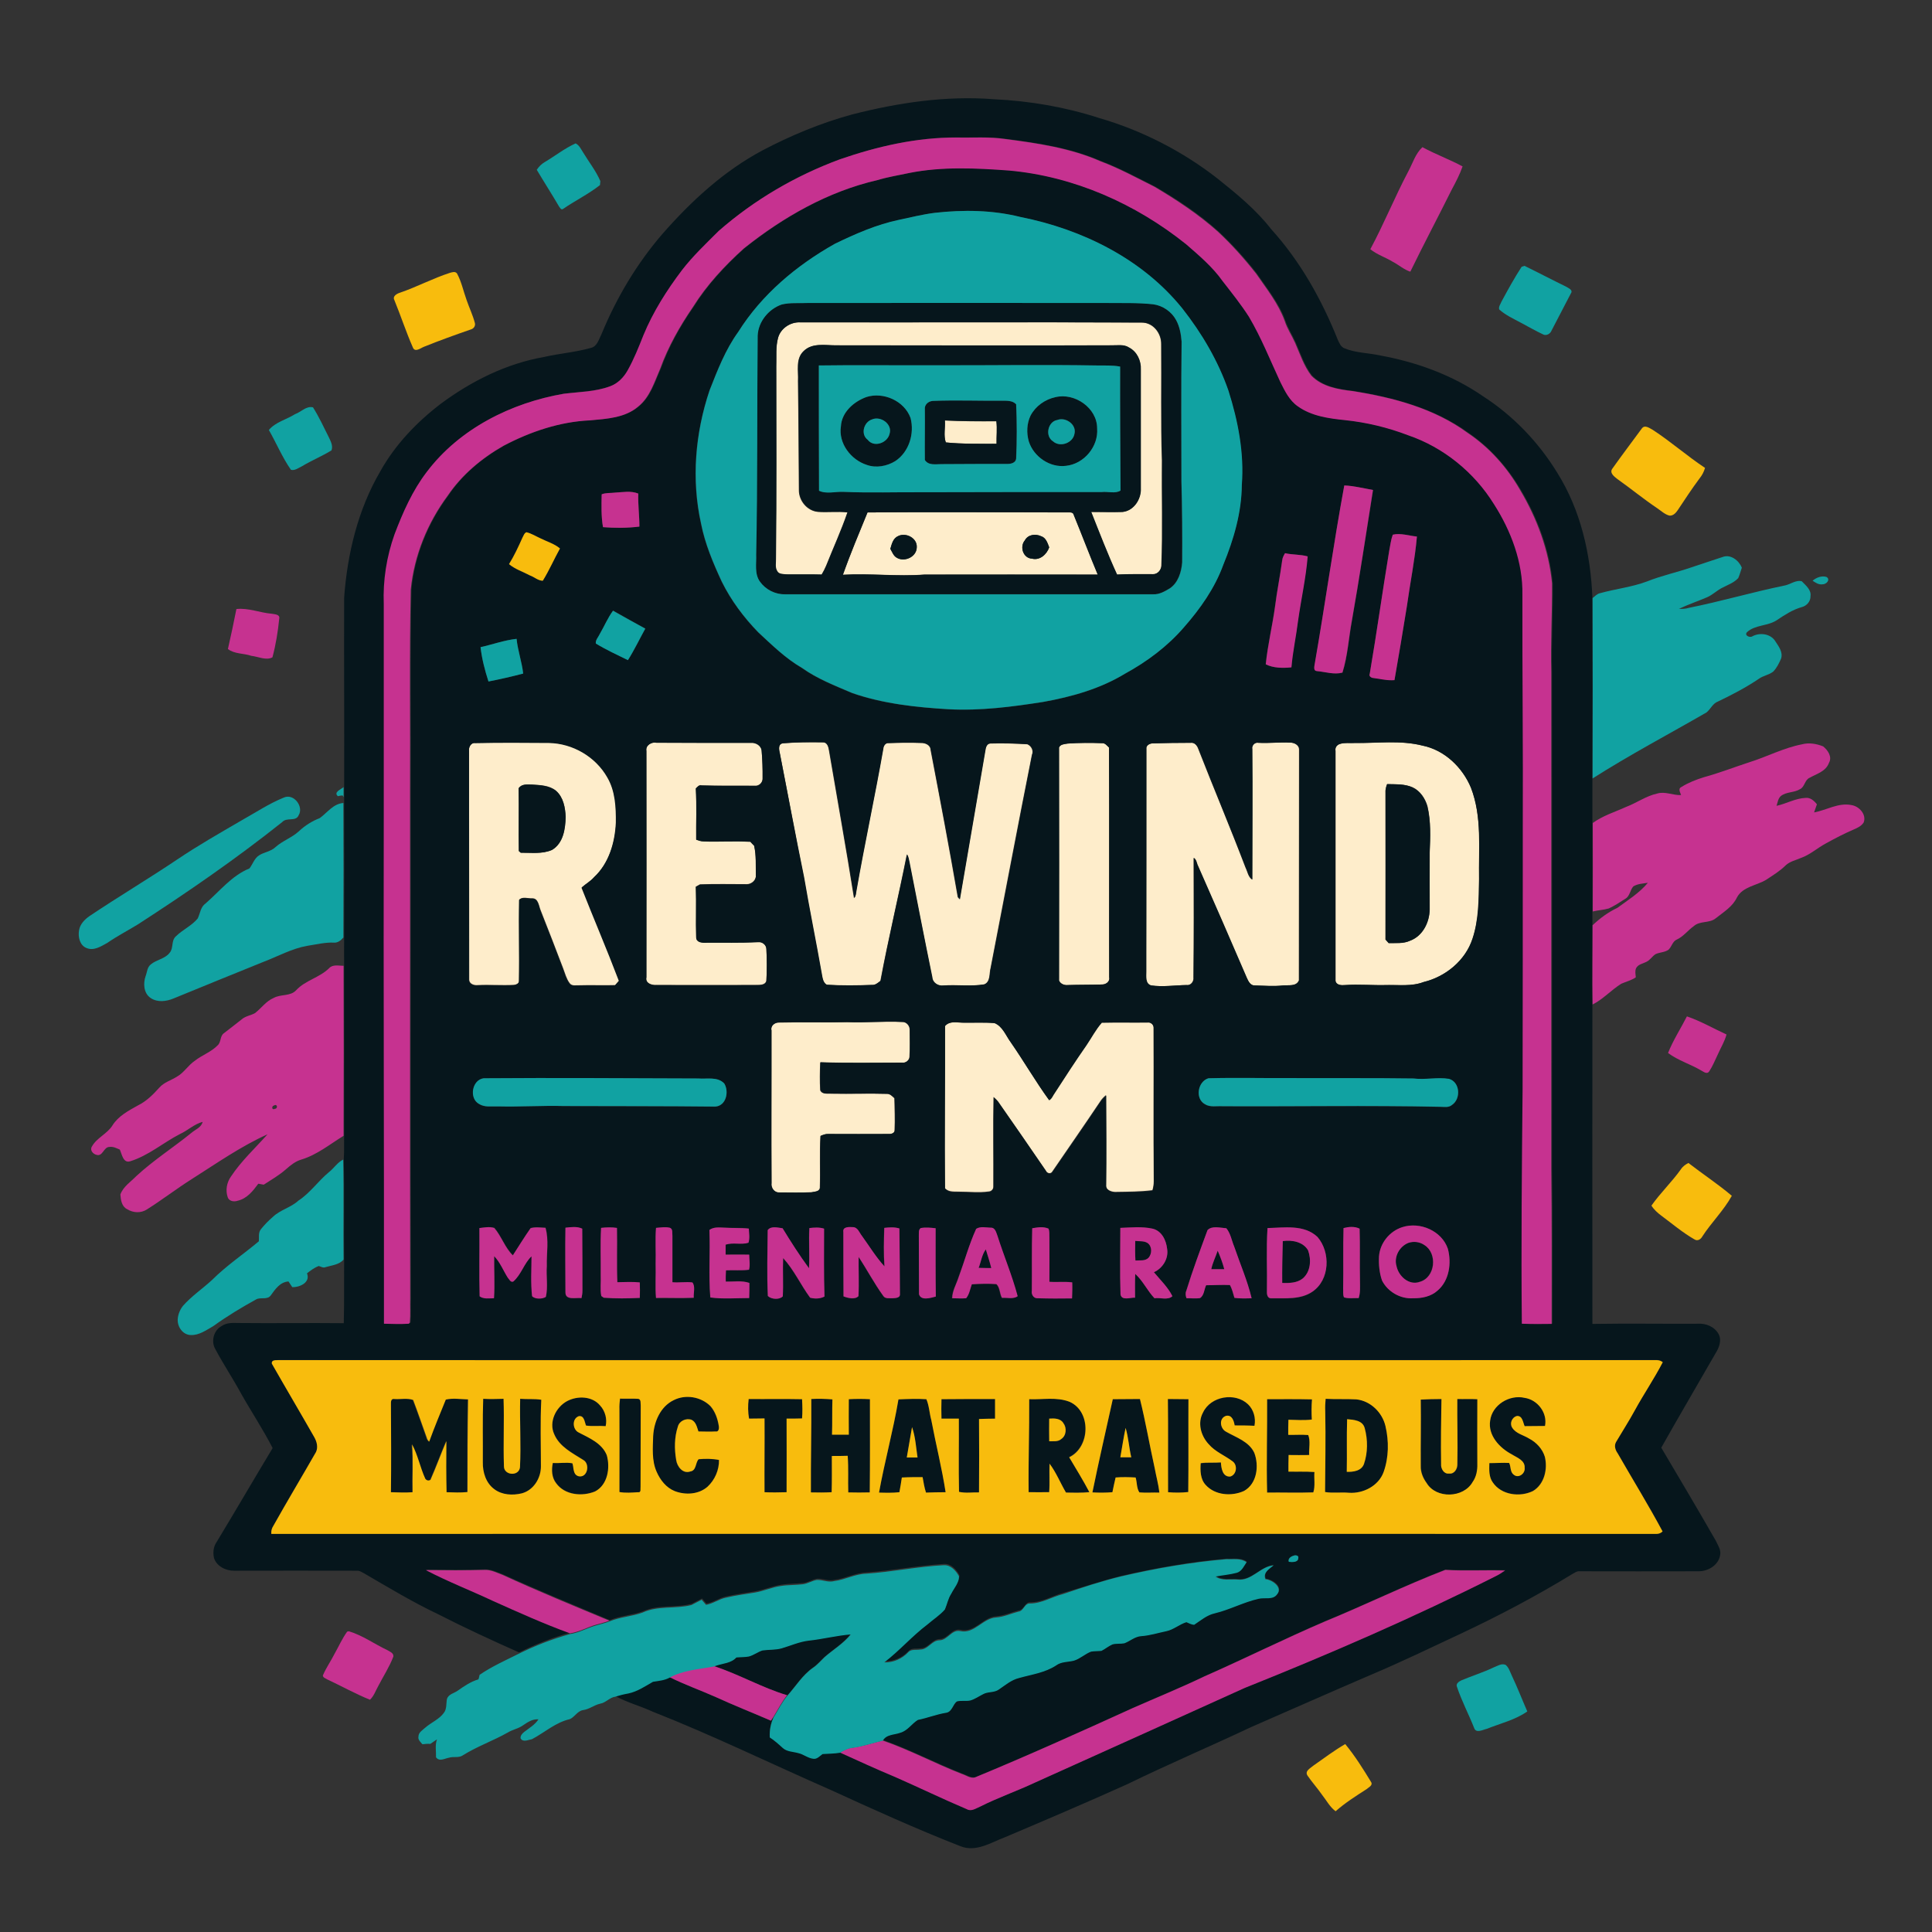 <?xml version="1.0" encoding="utf-8"?>
<!-- Generator: Adobe Illustrator 24.1.1, SVG Export Plug-In . SVG Version: 6.00 Build 0)  -->
<svg version="1.1" id="Layer_1" xmlns="http://www.w3.org/2000/svg" xmlns:xlink="http://www.w3.org/1999/xlink" x="0px" y="0px"
	 viewBox="0 0 1024 1024" style="enable-background:new 0 0 1024 1024;" xml:space="preserve">
<rect x="0" y="0" width="1024" height="1024" fill="#333333" stroke="none"/>
<style type="text/css">
	.st0{fill:#FEEDCB;}
	.st1{fill:#06161C;}
	.st2{fill:#C63290;}
	.st3{fill:#11A2A2;}
	.st4{fill:#F8BC0D;}
</style>
<g>
	<path class="st0" d="M412.4,179c1.3-5,6.5-8.4,11.6-8.1c60.4,0.1,120.7-0.2,181,0.1c6.1-0.1,10.5,5.6,10.4,11.4
		c0.2,20.5-0.3,41.1,0.4,61.6c-0.2,18.6,0.4,37.2-0.3,55.8c-0.1,2.4-2,4.7-4.6,4.6c-6.3,0-12.7-0.1-19,0.2
		c-4.9-10.9-9.2-22.1-13.7-33.2c5.5,0,11.1,0.2,16.6,0c6-0.6,10-6.8,9.7-12.5c0-21,0.1-42,0-63c0.3-4.6-2-9.5-6.2-11.6
		c-2.8-1.9-6.4-1.1-9.5-1.2c-48.7,0.1-97.3,0-146,0c-5.7,0-12.4-1.4-16.9,3c-4.4,4.1-2.7,10.6-3,15.9c0.3,19.3,0.3,38.6,0.5,57.9
		c0,5.5,4.3,10.8,9.9,11.4c5.3,0.4,10.5-0.3,15.8,0.3c-3.3,9.6-7.5,18.8-11.3,28.3c-0.7,1.6-1.5,3.2-2.4,4.7
		c-6.3-0.2-12.5,0-18.8-0.1c-1.7-0.2-3.9,0-4.8-1.7c-1.4-2-0.6-4.6-0.7-6.8c0.4-34,0.2-68,0.2-102C411.7,189,411.1,183.9,412.4,179z
		"/>
	<path class="st0" d="M501.3,234.5c-1.3-3.7-0.2-7.8-0.5-11.6c9.1,0.4,18.2,0.5,27.3,0.4c0.5,4,0,8,0.1,12
		C519.2,235.2,510.2,235.4,501.3,234.5z"/>
	<g>
		<path class="st0" d="M459.8,271.6c35.4-0.3,70.8,0,106.2-0.1c1.2,0,2.9-0.2,3.2,1.4c4.3,10.5,8.3,21.1,12.7,31.6
			c-30.6,0-61.2,0-91.9,0c-14.4,1.1-28.8-0.7-43.2,0.1C450.7,293.5,455.3,282.6,459.8,271.6z M471.9,290.9c1,1.7,1.6,3.8,3.5,4.7
			c4.1,2.4,10.4-0.6,10.5-5.6c0.3-4.9-5.8-8-9.9-5.9C473.3,285.3,472.7,288.4,471.9,290.9z M543.2,286.4c-2.9,3.4-0.9,9.5,3.8,9.7
			c4.2,1,7.8-2.3,9.1-6c-0.9-2.3-1.7-5.1-4.3-5.9C548.8,282.8,544.9,283.3,543.2,286.4z"/>
	</g>
	<g>
		<path class="st0" d="M248.6,398c-0.3-2.1,1.1-4.5,3.4-4.3c13-0.2,26.1-0.2,39.1-0.1c12.6,0.2,24.8,7.3,31,18.3
			c4.2,7.2,4.6,15.9,4.5,24c-0.5,10.5-3.7,21.5-11.6,28.9c-1.9,2.2-4.5,3.6-6.6,5.5c6.5,16.5,13.5,32.8,19.8,49.4
			c-0.7,0.8-1.4,1.6-2.1,2.4c-6.4,0.2-12.7-0.1-19.1,0.1c-1.7-0.1-3.9,0.6-5.1-1.2c-1.7-2.3-2.4-5.2-3.4-7.8
			c-3.9-10.3-7.9-20.5-11.9-30.7c-1-2.3-1.2-6.4-4.4-6.4c-2.2,0.2-5.2-1.1-6.9,0.7c-0.3,14.3,0.1,28.7-0.1,43
			c0.1,1.5-1.9,2.2-3.1,2.2c-6.3,0.3-12.6-0.2-18.9,0.1c-1.9,0.2-4.3-0.6-4.5-2.7C248.7,479.1,248.6,438.6,248.6,398z M274.9,417.8
			c0.2,11.1-0.1,22.1,0.1,33.2c0.3,0.2,0.7,0.7,1,0.9c5.5,0,11.4,0.8,16.6-1.5c6-3.6,7-11.1,7.2-17.5c-0.2-4.9-1.2-10.4-5.1-13.8
			c-3.5-2.9-8.4-3-12.7-3.3C279.5,415.8,276.5,415.4,274.9,417.8z"/>
	</g>
	<path class="st0" d="M342.6,398c-0.6-3,2.8-4.8,5.4-4.5c16.6,0.1,33.3,0.1,49.9,0.1c2.7-0.3,5.7,1.5,5.8,4.4
		c0.4,4.7,0.5,9.5,0.5,14.2c0.3,2.3-1.8,4.5-4.2,4.2c-9.4-0.1-18.7,0.1-28.1-0.2c-1.4-0.4-2.2,0.8-3.1,1.6c0.5,9,0.1,18.1,0.2,27.1
		c1.2,0.5,2.5,1,3.8,0.9c8.3,0.3,16.6-0.3,24.9,0.2c0.7,0.7,1.3,1.4,2,2.1c1.2,5.2,0.8,10.5,0.9,15.8c0.3,2.5-2.3,4.7-4.7,4.7
		c-8.3,0-16.6-0.2-24.9,0.1c-0.5,0.3-1.6,0.9-2.2,1.2c0.4,9-0.1,18,0.2,26.9c0,2.4,2.8,2.8,4.7,2.7c9.4-0.1,18.8,0.2,28.2-0.3
		c2.1-0.2,4.2,1.5,4.3,3.7c0.3,5.6,0.3,11.3,0,16.9c-0.6,2.3-3.4,2.2-5.3,2.2c-17.7,0-35.4,0.1-53,0c-2.5,0.2-6-0.9-5.3-4.1
		C342.6,478,342.7,438,342.6,398z"/>
	<path class="st0" d="M413.3,399.1c-0.4-1.9-1-4.9,1.7-5.1c7-0.6,14-0.6,21-0.5c2.6-0.1,3.1,2.6,3.4,4.6c4.4,26,9.1,51.9,13.2,77.9
		c1.1-1,0.9-2.6,1.2-4c4.4-25.1,9.8-49.9,14.2-75c0.1-1.5,1.2-3.3,2.9-3.1c5.7-0.2,11.3-0.3,17-0.1c2.3-0.1,5.2,1,5.3,3.7
		c5,26,9.9,52,14.4,78c0.3,0.3,0.7,0.9,1,1.2c4.5-26.3,9-52.5,13.5-78.8c0.2-1.6,0.8-3.8,2.8-3.8c6.5-0.2,13.1,0,19.6,0.4
		c2.1,0.9,3.4,3.4,2.4,5.6c-7.5,37.6-14.6,75.3-21.9,113c-0.8,2.9,0,7.3-3.4,8.7c-7.2,1.2-14.5,0.1-21.7,0.6
		c-2.8,0.4-5.8-1.4-5.9-4.3c-4.1-20.3-8.1-40.7-12.1-61c-0.3-1.5-0.5-3-1.3-4.2c-4.4,22.4-9.8,44.6-14,67c-1.4,1.1-2.8,2.4-4.7,2.2
		c-8,0.3-16,0.4-23.9-0.1c-2-1.3-2.1-3.8-2.6-5.8c-3-17.1-6.5-34.1-9.4-51.2C421.6,443,417.6,421,413.3,399.1z"/>
	<path class="st0" d="M561.3,396.2c0.7-1.8,3-1.8,4.6-2.1c6-0.4,12.1-0.4,18.1-0.2c1.7-0.2,2.7,1.3,3.8,2.3
		c0.2,40.6,0,81.2,0.1,121.8c0.5,2.3-1.8,3.8-3.8,3.8c-6,0.2-12.1,0.1-18.1,0.3c-1.9,0.2-4-0.5-4.7-2.4
		C561.4,478.6,561.4,437.4,561.3,396.2z"/>
	<path class="st0" d="M607.6,397c-0.3-1.9,1.7-3,3.3-3c6.7-0.2,13.4-0.3,20.1-0.3c2.1-0.3,3.5,1.5,4.1,3.3c8.2,21,17,41.7,25,62.8
		c1.1,2.2,1.4,5,3.5,6.4c0-23.1,0.2-46.1,0-69.2c-0.4-1.9,1.3-3.7,3.3-3.3c5.7,0.3,11.3-0.4,17-0.1c2,0,4.6,1.3,4.6,3.6
		c-0.1,40.8,0,81.6-0.1,122.4c-1.4,3.4-5.6,2.4-8.5,2.7c-5,0.6-10,0.1-15,0c-2.3,0.1-3.4-2.3-4.2-4c-8.5-19.8-17.1-39.5-25.8-59.2
		c-0.8-1.4-0.8-3.5-2.3-4.4c0.1,21.1,0.1,42.2-0.1,63.3c0.3,2.2-1.4,4.5-3.8,4.1c-6.2,0.1-12.5,1.1-18.7,0.2c-3.3-1-2.6-4.8-2.6-7.4
		C607.6,475.6,607.6,436.3,607.6,397z"/>
	<g>
		<path class="st0" d="M710.2,394.3c2.5-0.8,5.2-0.4,7.8-0.5c12,0.1,24.3-1.6,36.1,1.4c11.7,2.3,21.1,11.5,25.6,22.3
			c5.9,15.5,4,32.3,4.3,48.5c-0.1,10.6-0.1,21.5-3.5,31.6c-3.8,11.5-14.3,20.1-25.9,22.9c-6.3,2.4-13.1,1.5-19.6,1.6
			c-7.3,0.2-14.7-0.5-22,0c-1.9,0.2-4.7,0.1-5.1-2.2c0-40.6,0-81.3,0-121.9C707.5,396.3,708.5,394.8,710.2,394.3z M735.2,415.6
			c-0.4,1.1-0.7,2.2-0.8,3.3c0,26.3,0,52.7,0,79c0.4,0.5,1.3,1.4,1.7,1.9c3.8-0.1,7.8,0.4,11.4-1.3c6.6-2.5,10.2-9.7,10.3-16.5
			c0-10-0.1-20.1,0-30.1c0.3-8.2,0.7-16.6-1.2-24.6c-1.2-4.1-3.8-8.1-7.8-10C744.5,415.4,739.7,415.8,735.2,415.6z"/>
	</g>
	<path class="st0" d="M408.9,546.1c-0.6-2.4,1.8-4.3,4.1-4.1c12-0.3,24,0.1,36-0.2c9.6,0.4,19.3-0.6,29-0.1c2.4-0.2,4.3,2.1,4.1,4.4
		c0,4.7,0.2,9.3-0.1,14c-0.1,2-2.1,3.5-4.1,3.2c-14.4,0-28.8,0.3-43.2-0.2c-0.2,4.9-0.3,9.9,0,14.8c1.1,2.4,4.1,1.6,6.2,1.8
		c9.7,0.2,19.3-0.2,29,0.1c1.8-0.1,2.9,1.2,4.1,2.3c0.1,5.6,0.4,11.3,0.1,16.9c0.1,1.6-1.8,2.2-3.1,2.1c-10.7,0-21.4,0-32.2,0
		c-1.4-0.1-2.8,0.5-4,1c-0.5,9.2,0,18.4-0.3,27.6c-0.4,2-2.9,1.9-4.5,2.3c-5.7,0.3-11.4,0.1-17.2,0.1c-2.6,0-4.4-2.6-4-5
		C408.7,600,408.9,573,408.9,546.1z"/>
	<path class="st0" d="M500.9,543.8c2.3-2.7,6-1.9,9.1-2c5.7,0.1,11.4-0.2,17,0.2c4.4,1.8,6.1,6.7,8.7,10.3
		c7,10.1,13.1,20.7,20.3,30.6c1.4-0.9,2-2.6,3-3.9c5.5-8.5,11.1-17,16.8-25.3c2.8-3.9,4.9-8.3,8.1-11.9c8-0.2,16.1,0,24.1-0.1
		c1.9-0.3,3.6,1.3,3.4,3.2c0.1,27-0.1,54,0.1,81c0,1.7-0.2,3.3-0.7,4.9c-6.3,0.8-12.7,0.8-19,0.9c-2.4,0.2-5.9-0.9-5.6-3.8
		c0.2-15.8,0-31.6,0-47.5c-1.2,1-2.3,2.1-3.1,3.4c-8.3,12.4-16.9,24.7-25.3,37c-0.8,1.6-2.9,1.1-3.5-0.4
		c-8.4-12.2-16.8-24.5-25.3-36.6c-0.7-0.9-1.5-1.7-2.4-2.4c-0.3,15.8,0,31.5-0.1,47.3c0.1,1.5-1.1,2.8-2.6,2.8
		c-5,0.7-10,0.1-14.9,0.1c-2.8-0.2-6.1,0.5-8.2-1.9C500.5,601.3,501,572.5,500.9,543.8z"/>
</g>
<g>
	<g>
		<path class="st1" d="M451.5,60.7c24.6-6.3,50-10.1,75.4-8.1c18.8,0.9,37.6,4.1,55.5,9.9c22.8,6.6,44.3,17.6,63,32.2
			c10.1,8.1,20.3,16.4,28.3,26.7c15.5,17.1,26.9,37.5,35.4,58.8c0.8,1.7,1.6,3.7,3.5,4.4c6,2.5,12.6,2.4,18.9,3.8
			c19.3,3.5,38.3,10.4,54.5,21.6c16,10.3,29.5,24.4,39.4,40.6c12.4,19.8,17.7,43.1,18.6,66.2c0.1,31.9,0.1,63.7,0,95.6
			c0,7.9,0,15.9,0,23.8c0.1,15.6,0,31.3,0,46.9c0,2.4,0,4.8,0,7.2c0.1,14-0.2,28,0,42c0,56.5-0.1,112.9,0,169.4
			c18.6-0.3,37.2,0,55.9-0.1c4.3-0.3,8.9,1.6,11,5.5c1.8,3.4,0.2,7.3-1.7,10.3c-9.5,16.6-19.3,33.2-28.7,49.9
			c9.7,16.4,19.4,32.7,28.9,49.3c1.1,2.4,2.9,4.9,2.3,7.6c-0.8,5.5-6.7,8.8-11.8,8.6c-21,0.1-42,0-62.9,0c-1.4-0.1-2.5,0.9-3.7,1.5
			c-19,11.6-38.7,22-58.9,31.5c-15.6,7.3-31.1,14.8-46.9,21.5c-21.5,9.2-42.8,18.7-64.2,28c-21.8,10.3-44,19.7-65.7,30.3
			c-21.5,9.7-43.1,18.9-64.8,28.1c-7.5,2.8-15.5,8.2-23.8,4.8c-23.3-9.1-46-19.4-68.7-29.8c-31.5-13.8-62.4-28.9-94.4-41.5
			c-6.5-3-13.5-4.8-19.8-8.3c2.3-0.7,4.6-1.3,6.9-1.7c4.8-0.9,8.9-3.8,13.1-6.2c3-0.5,6.1-0.7,8.8-2.2c8,4,16.5,7,24.6,10.7
			c9.6,4.4,19.5,8.4,29.2,12.5c0.3-0.5,0.9-1.5,1.3-2c-1.5,3.3-2.3,7-2,10.6c2.5,1.6,4.6,3.7,6.9,5.6c2.2,2,5.5,1.9,8.2,2.7
			c2.8,0.6,5.1,2.7,8,3c2.1,0.3,3.4-1.5,4.9-2.5c3.1-0.2,6.3-0.1,9.3-0.7c9.7,4.3,19.3,8.8,29.1,12.9c12.7,5.6,25.3,11.6,38.1,17.1
			c2.4,1.4,4.8-0.4,7-1.3c9.5-4.8,19.6-8.2,29.2-12.8c37.1-16.6,74-33.4,111-50.1c45-18.1,89.5-37.3,132.8-59.1
			c1.9-0.9,3.6-2,5.3-3.2c-10.6-0.3-21.2,0.3-31.7-0.3c-21.5,8.3-42.3,18.6-63.7,27.3c-21.5,9.3-42.5,19.7-63.9,29.2
			c-12.5,6-25.3,11.2-38,16.8c-27.7,12.6-55.4,25.1-83.5,36.7c-2.4,0.6-4.7-1.2-7-1.9c-14.1-5.5-27.6-12.7-41.9-17.7
			c1.8-3.4,6.1-3,9.3-4.2c3.9-1.1,6-4.8,9.3-6.8c5.1-1,9.9-3,15.1-3.8c3.1-0.6,3.3-4.4,5.6-6c2.3-0.6,4.8,0.1,7.1-0.5
			c2.4-0.7,4.5-2.2,6.7-3.3c2.6-1.5,5.9-0.7,8.4-2.5c3.3-2.4,6.6-5.1,10.7-6.1c6.7-1.9,13.8-2.8,19.7-6.7c2.7-2.1,6.3-1.7,9.4-2.5
			c3.3-1,5.9-3.6,9.1-4.8c1.8-0.2,3.7-0.1,5.5-0.4c2-1,3.7-2.5,5.8-3.4c2-0.6,4.2-0.2,6.3-0.6c3.1-1.1,5.7-3.6,9-3.8
			c4.5-0.2,8.8-1.7,13.2-2.6c3.9-0.8,7-3.6,10.7-4.8c1.3,0.5,2.6,1.3,4.1,1.4c3.5-2.3,6.8-5.2,11-6.1c8-1.9,15.2-5.9,23.2-7.7
			c3.3-0.8,7.6,0.8,9.8-2.4c3.1-3.8-2.7-7.7-6.2-8c-1.4-3.6,2-5.4,4.3-7.3c-7.2,0.7-11.6,8.4-19.1,7.5c-3.8-0.4-8.3,0.8-11.6-1.6
			c3.8-0.8,7.6-1,11.3-2c2.6-0.8,3.7-3.5,5.1-5.6c-3.1-2.3-7.1-1.4-10.7-1.6c-18.8,1.6-37.4,4.9-55.7,9.1c-10.4,2.6-20.6,6-30.9,9
			c-5.9,1.6-11.3,5.1-17.5,5c-2.9-0.2-3.3,4-6.1,4.3c-3.9,1-7.7,2.8-11.8,3.1c-7.1,0.4-11.5,8.9-19.1,7.2c-4.5-1-6.6,4.7-10.9,4.9
			c-4.1-0.1-6,4.8-10.1,4.9c-2.2,0.4-5-0.4-6.6,1.5c-3.2,3.4-7.9,5.6-12.6,5.3c8-6.2,14.7-14,22.9-20.1c3-2.6,6.5-4.8,9.2-7.9
			c1.1-2.8,1.6-5.9,3.4-8.4c1.5-3,4.2-5.7,4.1-9.2c-1.7-3-4.4-6.1-8.1-5.9c-13.8,0.8-27.5,3.6-41.3,4.5c-5.8,0.3-11,3.2-16.7,3.9
			c-3.1,0.9-6.1-0.7-9.2-0.6c-2.6,0.4-4.8,2-7.5,2.3c-3.8,0.4-7.7,0.3-11.5,0.9c-4.8,0.7-9.2,2.7-13.9,3.5
			c-5.1,0.9-10.3,1.6-15.3,2.7c-3.7,0.7-6.8,3.2-10.6,3.8c-0.8-0.9-1.5-1.8-2.3-2.7c-1.9,0.9-3.6,1.9-5.4,2.8
			c-8.5,2.3-17.8,0.3-25.9,4c-5.7,2.1-11.9,2.3-17.6,4.7c-19-8-38-15.8-56.7-24.3c-3-1.1-6-2.7-9.3-2.6c-10.4,0.3-20.9,0.2-31.3,0.1
			c11.6,6.1,23.9,10.8,35.8,16.3c13.4,6,26.8,12.1,40.7,17.1c-9.4,2.5-18.5,6.2-27.3,10.5c-14.4-6.4-28.7-13-42.8-20.2
			c-13.5-6.4-26.4-14.2-39.3-21.7c-1.2-0.6-2.4-1.5-3.8-1.4c-21.7-0.1-43.4,0-65,0c-4.4,0.1-9.4-2.3-10.8-6.8
			c-0.6-2.8-0.3-6,1.4-8.4c10-16.5,19.7-33.2,29.7-49.8c-5.1-10-11.4-19.4-16.9-29.2c-4.3-7.9-9.3-15.4-13.5-23.3
			c-2.4-4.1-0.8-10,3.4-12.2c2.6-1.8,5.8-1.7,8.8-1.6c18.6,0.2,37.3-0.1,55.9,0.1c0.3-11.3,0.1-22.7,0.2-34
			c-0.2-17.7,0.2-35.4-0.2-53c0.3-4.2,0.1-8.4,0.2-12.6c0.1-30,0-60,0-90.1c0-5-0.1-10,0-15c0.1-23.8,0.1-47.5,0-71.3
			c0-0.8,0-2.4,0-3.2c0-1.8,0-3.5,0-5.3c0.1-33.4-0.1-66.8,0-100.1c1.7-23.2,7.3-46.6,19.1-66.8c7.9-14.2,19.3-26.1,32.1-35.9
			c16.2-12,34.7-21.3,54.7-24.8c8.2-1.9,16.7-2.5,24.8-4.8c3.4-0.7,4.3-4.6,5.7-7.3c7.9-19.2,18.6-37.2,32.1-52.9
			c15.3-17.5,32.7-33.6,53.4-44.6C419,71.9,435,65.2,451.5,60.7z M445,84.5c-23.3,8.6-45.1,21.3-63.7,37.8
			c-6.7,6.7-13.6,13.2-19.4,20.7c-8.1,10.7-15.3,22.2-20.5,34.6c-2.5,6.3-5,12.5-8.3,18.5c-2.1,3.8-5.3,7.2-9.5,8.6
			c-7.8,2.8-16.2,2.9-24.4,3.9c-27.9,4.8-55.3,18.5-72.6,41.4c-7.7,9.9-12.8,21.4-17.1,33.1c-4.3,11.8-6.3,24.5-5.7,37
			c0,36.7,0,73.3,0,110c-0.2,90.5,0.1,180.9,0.1,271.4c4.4,0.1,8.8,0.3,13.1,0l0.6-0.6c0.3-4.2,0-8.5,0.2-12.7
			c-0.3-89.7,0-179.4-0.1-269c0.2-35.6-0.4-71.3,0.4-106.9c1.7-17.9,8.8-35.2,19.5-49.6c7.4-11.1,18-19.9,29.6-26.5
			c14.2-7.5,29.9-12.8,46-13.5c8.7-0.8,18.3-1.3,25.3-7.2c6.3-5,8.6-13.1,11.8-20.2c4.2-11.6,10.3-22.5,17.3-32.6
			c7.3-11.7,16.8-21.9,27-31.1c20.8-16.6,44.6-30.2,70.7-36.2c5.5-1.6,11.3-2.5,16.9-3.8c17.5-3.5,35.4-2.6,53.1-1.3
			c34.3,3.2,67.1,17.6,93.8,39.1c6.9,6,14,12,19.3,19.5c4.8,6.2,9.7,12.4,14,19c6.4,11.1,11.2,22.9,16.6,34.5
			c2.3,4.8,4.8,9.8,9.3,12.9c7.3,5.2,16.4,6.4,25.1,7.3c11.4,1.3,22.6,3.9,33.3,8c18.8,6.4,35,19.7,45.5,36.5
			c9.2,14.3,15.4,30.9,15.1,48c-0.1,41,0.4,82,0.2,123.1c-0.1,46.3-0.1,92.6-0.1,138.9c-0.4,41.5-0.8,83-0.4,124.4
			c5.3,0.2,10.5,0.2,15.8,0.1c0-27.5,0.2-55-0.2-82.4c0-87.7,0.1-175.3,0-263c-0.4-15.7,0.6-31.4,0.4-47.1c-1.7-17.6-8-34.5-17-49.6
			c-7-11.9-16.3-22.4-27.8-30.2c-17.8-12.9-39.4-18.6-60.8-22.1c-7.8-0.9-16.3-2.3-22-8.2c-4-5.2-6-11.5-8.6-17.4
			c-1.7-3.9-4.1-7.5-5.5-11.6c-3.3-9.3-9.6-16.9-15.1-25c-6.2-8-13-15.5-20.4-22.4c-10.2-9.2-21.7-16.8-33.5-23.7
			c-9.4-4.7-18.7-9.8-28.6-13.5c-16-7-33.4-9.6-50.5-11.8c-8.6-1.3-17.3-0.6-25.9-0.8C485.8,72.8,465,77.6,445,84.5z M495.5,112.8
			c-6.5,0.8-12.8,2.4-19.1,3.8c-11.9,2.5-23.1,7.5-34,12.7c-20.2,11.5-38.7,26.8-51.2,46.7c-6.8,9.4-11,20.3-15.2,31
			c-7.6,22.6-9.7,47.2-4.5,70.6c2.1,10.8,6.4,20.9,11,30.8c4.9,9.9,11.6,18.8,19.3,26.8c7.4,6.7,14.5,13.8,23.2,18.9
			c8.1,5.8,17.5,9.4,26.6,13.3c16.4,5.7,33.9,7.5,51.2,8.6c16.8,0.8,33.5-1.3,50.1-3.9c15-2.7,30.1-6.9,43.2-14.9
			c11.7-6.4,22.6-14.5,31.3-24.6c8.7-9.9,16.4-20.8,20.9-33.2c5.5-13.4,9.7-27.7,9.8-42.3c1.3-17-2-33.9-7.1-50
			c-5.4-15.8-14.1-30.4-24.4-43.5c-21.1-26.3-53.1-42-85.8-48.5C526.1,111.3,510.6,111.1,495.5,112.8z M712.5,257.3
			c-5.8,31.5-10.2,63.2-15.6,94.7c-0.2,1.2-0.8,3.6,1.2,3.7c4.5,0.3,9.1,2,13.5,0.8c2.8-8.9,3.3-18.3,5-27.5
			c4-23,7.5-46.2,11.2-69.3C722.6,258.9,717.5,257.5,712.5,257.3z M325.9,261.1c-2.3,0.3-4.8,0-7,0.9c-0.2,5.7-0.3,11.7,0.7,17.4
			c6.4,0.6,12.9,0.5,19.3-0.3c0-5.9-0.8-11.7-0.6-17.5C334.4,260,330,260.9,325.9,261.1z M276.9,285c-2.2,4.8-4.4,9.5-7.1,14
			c3.3,2.8,7.4,4.1,11.1,6c2.3,0.8,4.3,2.8,6.8,2.8c3.4-5.5,5.9-11.5,9.1-17.1c-2.9-2.6-6.8-3.6-10.2-5.3c-2.6-1.1-4.9-2.7-7.6-3.3
			C277.9,282.6,277.5,284,276.9,285z M738.2,283.4c-1,2.7-1.3,5.7-1.9,8.5c-3.6,21.7-6.6,43.5-10.3,65.1c-0.7,1.4,1,2.2,2.1,2.3
			c3.6,0.4,7.3,1.3,11,1.1c2.3-13.1,4.5-26.2,6.6-39.3c1.7-12.3,4.3-24.4,5.3-36.8C746.8,284,742.3,282.3,738.2,283.4z M681.1,293.2
			c-0.8,1.2-1.4,2.4-1.6,3.9c-1.1,8.2-2.7,16.3-3.8,24.5c-1.4,10.2-3.8,20.3-4.9,30.5c4,2,9.2,2,13.6,1.6c0.6-8.3,2.4-16.4,3.5-24.6
			c1.5-11.4,4.1-22.7,5.1-34.2C689.2,293.8,685.1,294.1,681.1,293.2z M317.9,336c-0.7,1.6-2.3,3.2-2,5c5.4,3.3,11.3,6.1,17,8.8
			c3.4-5.4,6.1-11.1,9.2-16.7c-5.8-3-11.4-6.3-17.1-9.5C322.1,327.5,320.3,331.9,317.9,336z M254.7,343c0.7,6.2,2.3,12.3,4.2,18.2
			c6.2-1.2,12.3-2.6,18.4-4.2c-0.7-6.2-2.8-12.2-3.5-18.4C267.3,339.3,261,341.6,254.7,343z M248.6,398
			c-0.1,40.5,0.1,81.1-0.1,121.6c0.3,2.2,2.6,2.9,4.5,2.7c6.3-0.3,12.6,0.2,18.9-0.1c1.2,0,3.2-0.7,3.1-2.2
			c0.3-14.3-0.2-28.7,0.1-43c1.6-1.8,4.7-0.6,6.9-0.7c3.3-0.1,3.5,4.1,4.4,6.4c4.1,10.2,8,20.4,11.9,30.7c1,2.6,1.7,5.5,3.4,7.8
			c1.1,1.7,3.4,1.1,5.1,1.2c6.4-0.3,12.7,0.1,19.1-0.1c0.7-0.8,1.4-1.6,2.1-2.4c-6.3-16.6-13.3-32.9-19.8-49.4
			c2.1-1.9,4.7-3.3,6.6-5.5c7.9-7.3,11.1-18.4,11.6-28.9c0.1-8.2-0.3-16.8-4.5-24c-6.2-11-18.4-18.1-31-18.3
			c-13-0.1-26-0.2-39.1,0.1C249.7,393.5,248.3,396,248.6,398z M342.6,398c0.1,40,0,80,0,120.1c-0.7,3.1,2.9,4.3,5.3,4.1
			c17.7,0.1,35.4,0.1,53,0c1.9,0,4.8,0.1,5.3-2.2c0.3-5.6,0.3-11.3,0-16.9c0-2.2-2.1-3.9-4.3-3.7c-9.4,0.5-18.8,0.2-28.2,0.3
			c-1.9,0.1-4.6-0.3-4.7-2.7c-0.3-9,0.1-18-0.2-26.9c0.5-0.3,1.6-0.9,2.2-1.2c8.3-0.3,16.6-0.1,24.9-0.1c2.4,0,5-2.2,4.7-4.7
			c-0.1-5.3,0.3-10.6-0.9-15.8c-0.7-0.7-1.4-1.4-2-2.1c-8.3-0.5-16.6,0.1-24.9-0.2c-1.3,0-2.6-0.5-3.8-0.9
			c-0.1-9.1,0.3-18.1-0.2-27.1c0.8-0.9,1.7-2,3.1-1.6c9.4,0.3,18.7,0.1,28.1,0.2c2.4,0.3,4.4-1.9,4.2-4.2c0.1-4.8-0.1-9.5-0.5-14.2
			c-0.1-2.9-3.1-4.7-5.8-4.4c-16.6,0-33.3,0-49.9-0.1C345.5,393.1,342.1,394.9,342.6,398z M413.3,399.1c4.3,21.9,8.4,43.9,12.9,65.8
			c2.9,17.1,6.4,34.1,9.4,51.2c0.4,2.1,0.6,4.6,2.6,5.8c7.9,0.5,15.9,0.4,23.9,0.1c1.9,0.2,3.3-1.1,4.7-2.2c4.1-22.4,9.5-44.7,14-67
			c0.8,1.3,1,2.8,1.3,4.2c4,20.4,7.9,40.7,12.1,61c0.2,2.9,3.2,4.7,5.9,4.3c7.2-0.5,14.6,0.6,21.7-0.6c3.4-1.4,2.6-5.8,3.4-8.7
			c7.4-37.6,14.4-75.3,21.9-113c1-2.2-0.3-4.7-2.4-5.6c-6.5-0.4-13.1-0.6-19.6-0.4c-2,0-2.6,2.2-2.8,3.8c-4.5,26.3-9,52.5-13.5,78.8
			c-0.3-0.3-0.7-0.9-1-1.2c-4.5-26.1-9.5-52.1-14.4-78c-0.1-2.7-3-3.8-5.3-3.7c-5.7-0.2-11.4-0.1-17,0.1c-1.8-0.2-2.8,1.6-2.9,3.1
			c-4.4,25-9.8,49.9-14.2,75c-0.3,1.3-0.2,2.9-1.2,4c-4.1-26-8.8-51.9-13.2-77.9c-0.4-1.9-0.9-4.7-3.4-4.6c-7-0.1-14-0.1-21,0.5
			C412.3,394.2,412.8,397.3,413.3,399.1z M561.3,396.2c0.1,41.2,0,82.3,0,123.5c0.8,1.8,2.9,2.6,4.7,2.4c6-0.2,12-0.1,18.1-0.3
			c2,0.1,4.3-1.5,3.8-3.8c-0.1-40.6,0.1-81.2-0.1-121.8c-1.1-1-2.1-2.5-3.8-2.3c-6-0.3-12.1-0.2-18.1,0.2
			C564.3,394.4,562,394.4,561.3,396.2z M607.6,397c0,39.3,0,78.6,0,117.9c0,2.6-0.6,6.5,2.6,7.4c6.2,0.9,12.5-0.1,18.7-0.2
			c2.3,0.4,4.1-1.9,3.8-4.1c0.2-21.1,0.2-42.2,0.1-63.3c1.5,0.9,1.5,2.9,2.3,4.4c8.7,19.7,17.3,39.4,25.8,59.2
			c0.8,1.8,1.9,4.1,4.2,4c5,0.1,10,0.6,15,0c2.9-0.3,7.1,0.7,8.5-2.7c0.1-40.8,0-81.6,0.1-122.4c0-2.3-2.6-3.6-4.6-3.6
			c-5.7-0.3-11.3,0.4-17,0.1c-1.9-0.4-3.7,1.4-3.3,3.3c0.2,23.1,0,46.1,0,69.2c-2.1-1.5-2.5-4.3-3.5-6.4c-8.1-21-16.8-41.8-25-62.8
			c-0.6-1.8-2.1-3.6-4.1-3.3c-6.7,0-13.4,0.1-20.1,0.3C609.3,394,607.3,395.1,607.6,397z M710.2,394.3c-1.6,0.5-2.7,1.9-2.4,3.7
			c0,40.6,0,81.3,0,121.9c0.5,2.3,3.2,2.4,5.1,2.2c7.3-0.5,14.7,0.2,22,0c6.6-0.2,13.3,0.8,19.6-1.6c11.6-2.8,22.1-11.3,25.9-22.9
			c3.4-10.1,3.3-21,3.5-31.6c-0.3-16.2,1.7-33-4.3-48.5c-4.5-10.8-14-19.9-25.6-22.3c-11.8-3-24-1.2-36.1-1.4
			C715.4,394,712.7,393.5,710.2,394.3z M408.9,546.1c0.1,27-0.1,53.9,0.1,80.9c-0.4,2.5,1.4,5.1,4,5c5.7,0,11.5,0.2,17.2-0.1
			c1.6-0.4,4.1-0.2,4.5-2.3c0.3-9.2-0.2-18.4,0.3-27.6c1.3-0.5,2.6-1.1,4-1c10.7,0,21.4,0.1,32.2,0c1.3,0.1,3.2-0.5,3.1-2.1
			c0.3-5.6,0.1-11.3-0.1-16.9c-1.2-1-2.4-2.4-4.1-2.3c-9.7-0.3-19.3,0.1-29-0.1c-2.1-0.1-5.1,0.6-6.2-1.8c-0.3-4.9-0.2-9.9,0-14.8
			c14.4,0.5,28.8,0.2,43.2,0.2c2,0.3,4-1.2,4.1-3.2c0.2-4.7,0.1-9.3,0.1-14c0.2-2.3-1.8-4.6-4.1-4.4c-9.7-0.5-19.3,0.5-29,0.1
			c-12,0.3-24-0.1-36,0.2C410.7,541.8,408.3,543.6,408.9,546.1z M500.9,543.8c0.1,28.7-0.3,57.4,0,86.2c2,2.4,5.4,1.8,8.2,1.9
			c5,0,10,0.6,14.9-0.1c1.5-0.1,2.7-1.3,2.6-2.8c0.1-15.8-0.2-31.6,0.1-47.3c0.9,0.7,1.7,1.5,2.4,2.4c8.5,12.1,16.9,24.4,25.3,36.6
			c0.6,1.5,2.7,1.9,3.5,0.4c8.5-12.3,17-24.6,25.3-37c0.9-1.3,1.9-2.4,3.1-3.4c0.1,15.8,0.2,31.6,0,47.5c-0.3,2.9,3.3,4,5.6,3.8
			c6.3-0.1,12.7-0.1,19-0.9c0.5-1.6,0.8-3.3,0.7-4.9c-0.2-27,0-54-0.1-81c0.2-1.9-1.5-3.5-3.4-3.2c-8.1,0.1-16.1-0.1-24.1,0.1
			c-3.2,3.6-5.4,7.9-8.1,11.9c-5.8,8.3-11.3,16.8-16.8,25.3c-1,1.3-1.5,3.1-3,3.9c-7.2-9.9-13.3-20.5-20.3-30.6
			c-2.7-3.6-4.3-8.5-8.7-10.3c-5.7-0.4-11.4-0.1-17-0.2C506.9,541.9,503.2,541.1,500.9,543.8z M256.4,571.5
			c-6.2,0.8-7.8,10.6-2.5,13.7c3,1.9,6.7,1.2,10.1,1.3c11.7,0.2,23.3-0.6,35-0.2c26.7,0.1,53.4,0,80.1,0.3c5.8-0.4,7.4-7.9,4.8-12.2
			c-3.5-3.9-9.2-2.4-13.8-2.7C332.1,571.5,294.2,571.2,256.4,571.5z M640.5,571.5c-5.6,1.7-7.2,10.8-1.9,13.8
			c2.8,1.8,6.3,0.9,9.4,1.1c38.4,0.2,76.8-0.5,115.1,0.3c2.2-0.1,4.7,0.6,6.5-1c4.8-3.2,4.3-12.1-1.6-13.8c-6.2-1-12.5,0.5-18.8-0.2
			c-21.4-0.3-42.8-0.1-64.2-0.2C670.2,571.5,655.3,571.1,640.5,571.5z M254.1,650.9c0.1,12-0.2,24,0.2,36c2.2,1.5,5.1,0.9,7.6,1
			c0.5-7.4,0-14.9,0.1-22.3c3.1,3.3,4.8,7.6,7.2,11.4c0.8,0.8,1.4,2.6,2.9,2.1c4.3-3.6,5.7-9.6,9.7-13.4c0,7-0.5,14.1,0.3,21.1
			c1.6,1.8,5.5,1.6,7.3,0.4c1.2-5.3,0.1-10.9,0.5-16.3c-0.2-6.7,1.2-13.7-0.7-20.3c-2.6,0-5.4-0.5-7.9,0.2
			c-3.3,4.7-6.3,9.6-9.4,14.4c-4.3-4.1-6-10-9.8-14.5C259.5,650,256.7,650.6,254.1,650.9z M712.1,650.9c-0.3,10.7,0,21.4-0.1,32.1
			c0.1,1.5-0.2,3.2,0.4,4.7c2.5,0.8,5.2,0.3,7.8,0.4c0.9-3,0.7-6.1,0.7-9.1c-0.2-9.2,0.1-18.5-0.2-27.7
			C717.9,649.9,714.9,650.2,712.1,650.9z M743.3,650.4c-6.7,2.1-12,8.4-12.4,15.5c-0.2,4.3,0.1,8.7,1.6,12.7c3,6,9.8,9.9,16.5,9.4
			c4.6,0.1,9.5-0.8,13-4.1c6.2-5.3,7.4-14.5,5.4-22.1C764.2,652.4,752.7,647.4,743.3,650.4z M299.7,650.7c-0.3,11.4,0,22.9,0,34.3
			c-0.1,4.5,5.6,2.7,8.5,3.1c0.3-1.3,0.6-2.7,0.5-4c0-10.9,0-21.9-0.1-32.8C305.8,649.9,302.7,650.4,299.7,650.7z M318.6,650.8
			c-0.5,8.4-0.1,16.8-0.2,25.2c0.1,3.6-0.4,7.3,0.3,11c0.3,0.2,1,0.7,1.3,0.9c6.3,0.5,12.7,0.3,19.1,0.1c0.2-2.7,0.1-5.5,0-8.2
			c-3.9-0.4-7.9-0.2-11.9-0.1c-0.4-9.6,0-19.2-0.2-28.8C324.3,650.4,321.4,650.4,318.6,650.8z M347.7,650.8
			c-0.5,6.4,0,12.8-0.2,19.2c0.1,6-0.4,12.1,0.2,18.1c6.7-0.1,13.4,0.2,20-0.1c-0.3-2.6,0.9-5.9-0.7-8.1c-3.5-0.5-7.1,0.1-10.6-0.1
			c0-8.2,0-16.4,0-24.6c-0.2-1.5,0.4-3.7-1.4-4.3C352.6,650.3,350.1,650.6,347.7,650.8z M376,651.9c0.5,11.9-0.5,23.8,0.4,35.7
			c6.8,1,13.8,0.3,20.6,0.3c0.1-2.7,0.1-5.4,0.1-8c-4-1.4-8.3-0.6-12.5-0.7c-0.1-2-0.1-4,0.1-6c4.1-0.1,8.2,0.3,12.2-0.3
			c0.7-2.6,0.2-5.3,0.1-8c-4.2,0-8.3,0-12.5,0c0-1.8,0-3.5,0-5.3c3.9-1.2,8.2,0.2,12.1-1c0.8-2.4,0.4-5,0.2-7.5
			c-4.3-0.5-8.7-0.2-13-0.5C381.2,650.6,378.3,650.2,376,651.9z M406.9,652c-0.1,11.6-0.5,23.3,0,34.9c1.9,1.8,6.1,2.1,7.9,0.2
			c0.4-6.8-0.1-13.5,0.2-20.3c5.7,6.3,9.3,14.2,14.3,21c2.5,0.6,5.3,0.6,7.6-0.6c-0.3-12-0.2-24-0.2-36c-2.5-0.8-5.2-0.6-7.8-0.3
			c-0.4,7.1,0.3,14.2-0.2,21.3c-5-6.8-9.6-14-14-21.2C412.3,650.7,408.7,649.6,406.9,652z M447,653c0,11.4,0,22.7,0,34.1
			c2.3,1,6.1,1.9,7.9-0.1c0.4-6.9,0-13.9,0.1-20.8c4.5,6.8,8.3,14.1,13.1,20.7c1.1,1.6,3.3,1.1,4.9,1.2c1.4-0.1,4-0.1,3.9-2.1
			c-0.1-11.6-0.1-23.3-0.3-34.9c-2.6-0.8-5.4-0.6-8-0.3c-0.2,6.8-0.4,13.6,0.1,20.4c-4.5-5-8-10.7-11.9-16.1
			c-1.4-1.7-2.3-4.7-4.9-4.7C450,650.3,446.5,650.1,447,653z M487,655c0.1,10.3,0,20.6,0.1,31c1.2,3.5,6.2,1.8,8.9,1.2
			c-0.1-12.1,0-24.1-0.1-36.2c-2.6-0.3-5.3-0.5-7.9-0.1C486.7,651.9,487.1,653.6,487,655z M517.4,651.3c-3.8,8.3-6.1,17.2-9.5,25.7
			c-1.1,3.7-3.3,7.1-3.4,11.1c2.5,0,5,0.2,7.4,0c1.7-2.1,2.1-4.9,3-7.4c4.3-0.2,8.7-0.4,13-0.1c2,1.7,1.7,5,3,7.3
			c2.7-0.3,6.1,0.8,8.3-0.9c-2.8-10.9-7.3-21.3-10.7-32c-0.7-1.8-1.3-4.5-3.7-4.3C522.5,650.7,519.6,650,517.4,651.3z M547.1,651
			c-0.3,11,0,22-0.2,33c-0.4,1.9,0.9,4.2,3.1,4c6.1,0.2,12.1,0.1,18.2,0.1c0.2-2.8,0.2-5.6,0.1-8.5c-4-0.5-8.1,0-12.1-0.3
			c0.1-7.8,0-15.6,0-23.4c-0.1-1.6,0.2-3.3-0.5-4.8C553,650.1,549.9,650.6,547.1,651z M593.8,650.8c0,11.8-0.3,23.5,0.1,35.3
			c0.7,3.4,5.3,1.5,7.7,1.7c0-4.2-0.1-8.4,0.1-12.6c4.1,3.7,6.4,8.9,10.2,12.9c3.1-0.4,7.1,1.2,9.5-1.1c-2.3-4.7-6.4-8.6-9.8-12.7
			c4.7-2.1,7.8-7.3,7-12.4c-0.5-4.6-2.9-9.6-7.8-10.7C605.3,650,599.5,650.6,593.8,650.8z M640,652c-3.9,10.7-7.9,21.3-11.3,32.1
			c-0.6,1.3-0.4,2.7,0.1,4c2.4,0,4.8,0.3,7.2-0.1c2.2-1.4,2.1-4.6,3.2-6.8c4.2,0,8.4-0.3,12.6-0.1c1.2,2.1,1.7,4.5,2.4,6.8
			c3,0.4,6.1,0.3,9.1,0.2c-2.2-9.4-6.1-18.2-9.2-27.3c-1.4-3.3-1.9-7-4.2-9.8C646.8,650.8,642.3,649.4,640,652z M671.8,650.9
			c-0.7,11-0.1,22.1-0.3,33.2c-0.2,1.7,0.1,4.3,2.5,4.1c7.3-0.1,15.3,0.8,21.6-3.5c9.3-6.3,9.7-20.9,2.7-29
			C691.2,648.8,680.7,650.7,671.8,650.9z M144.1,722.8c7.4,12.9,15,25.8,22.4,38.7c1.4,2.4,2.2,5.4,1,8
			c-7.5,13.1-15.3,26.1-22.7,39.3c-0.8,1.2-1.1,2.6-1,4.1c244.7,0,489.5,0,734.2,0c1.2,0,2.3-0.4,3.2-1.3
			c-7.5-14-15.9-27.6-23.8-41.4c-1.2-1.8-2-4.1-0.8-6.1c3.3-5.6,6.8-11,9.9-16.7c4.7-8.6,10.3-16.8,14.8-25.5c-1-0.8-2-1.1-3.2-1.1
			c-243.3,0.1-486.7,0-730.1,0C146.6,721,143.7,720.6,144.1,722.8z M685.5,824.6c-1.4,0.4-3,1.6-2.4,3.2c1.7,0.1,4.9,0.4,5-1.9
			C688.6,824.3,686.5,824.1,685.5,824.6z"/>
	</g>
	<g>
		<path class="st1" d="M414.3,161.4c4.5-1.1,9.2-0.5,13.8-0.9c52.7,0,105.4-0.1,158,0c8.4,0.1,16.8-0.2,25.1,0.7
			c5.1,0.7,9.7,3.9,12.1,8.4c1.9,3.5,2.6,7.5,2.9,11.4c-0.3,24.6-0.2,49.3-0.1,74c0.4,14.4,0.5,28.7,0.4,43
			c-0.4,5.1-2.1,10.8-6.6,13.8c-2.7,1.6-5.6,3.4-8.9,3.1c-65,0-130,0-195.1,0c-5.2,0.1-10.2-2.5-13.2-6.7c-3-4.1-1.8-9.5-2-14.3
			c0.8-38.7,0.4-77.4,0.8-116.1C401.8,170.4,407.3,163.8,414.3,161.4z M412.4,179c-1.4,4.8-0.8,9.9-0.9,14.9c0,34,0.2,68-0.2,102
			c0.1,2.3-0.6,4.8,0.7,6.8c0.9,1.7,3.1,1.5,4.8,1.7c6.3,0.1,12.5-0.1,18.8,0.1c0.9-1.5,1.7-3,2.4-4.7c3.7-9.4,8-18.6,11.3-28.3
			c-5.3-0.6-10.5,0.1-15.8-0.3c-5.6-0.7-9.9-5.9-9.9-11.4c-0.2-19.3-0.1-38.6-0.5-57.9c0.3-5.3-1.4-11.8,3-15.9
			c4.5-4.4,11.2-3,16.9-3c48.7,0,97.3,0.2,146,0c3.2,0.1,6.7-0.7,9.5,1.2c4.2,2.2,6.4,7,6.2,11.6c0,21,0,42,0,63
			c0.3,5.7-3.7,12-9.7,12.5c-5.5,0.2-11.1-0.1-16.6,0c4.4,11.1,8.7,22.3,13.7,33.2c6.3-0.3,12.7-0.2,19-0.2c2.5,0.1,4.4-2.2,4.6-4.6
			c0.8-18.6,0.1-37.2,0.3-55.8c-0.7-20.5-0.2-41.1-0.4-61.6c0.1-5.8-4.4-11.5-10.4-11.4c-60.3-0.2-120.7,0-181-0.1
			C418.9,170.6,413.8,174.1,412.4,179z M434,193.7c0,22.1,0,44.3,0.1,66.4c3.8,1.8,8.7,0.3,12.9,0.6c14,0.6,28,0.1,42,0.2
			c31.6-0.1,63.3-0.1,94.9-0.1c3.2-0.4,7.2,1,10-0.8c-0.1-21.9-0.2-43.8-0.2-65.7c-4.2-0.8-8.5-0.5-12.7-0.6
			c-28.7-0.4-57.3,0-86-0.1C474.7,193.7,454.3,193.4,434,193.7z M459.8,271.6c-4.5,11-9.1,21.9-13.1,33.1c14.4-0.9,28.8,1,43.2-0.1
			c30.6-0.1,61.2,0,91.9,0c-4.4-10.5-8.4-21.1-12.7-31.6c-0.3-1.6-2-1.4-3.2-1.4C530.6,271.6,495.2,271.3,459.8,271.6z"/>
	</g>
	<g>
		<path class="st1" d="M459.3,210.4c9-2.8,20,2,23.3,11.1c2.2,8.3-0.8,18.1-8.1,22.9c-4.5,2.7-10.1,3.8-15.1,2
			c-8.4-2.7-15-11.4-13.7-20.4C446.1,218.5,452.6,212.8,459.3,210.4z M462.2,222.3c-4.5,1.4-6.2,7.9-2.3,10.8
			c3.3,4.3,10.5,1.7,11.6-3.2C473.1,224.8,466.8,220.4,462.2,222.3z"/>
	</g>
	<g>
		<path class="st1" d="M559.4,210.5c10.2-2.4,22.1,5.7,22.1,16.5c0.8,9.6-6.9,18.9-16.5,19.9c-8.5,1.1-17.2-4.8-19.7-12.9
			c-1.3-4.5-1.1-9.5,0.9-13.7C548.8,215.2,553.9,211.7,559.4,210.5z M560.4,222.6c-5,0.8-6.7,8.6-2.3,11.3c3.7,3.4,10.6,0.9,11.4-4
			C570.7,224.9,564.9,220.8,560.4,222.6z"/>
	</g>
	<g>
		<path class="st1" d="M494.3,212.5c12.2-0.5,24.4,0,36.7-0.1c2.6,0.1,5.7-0.2,7.5,1.9c0.5,9.5,0.5,19.1,0,28.7
			c-0.1,2.3-2.7,2.9-4.6,2.9c-11.7,0-23.4,0-35.1,0.1c-3,0-6.8,0.8-8.7-2.2c-0.1-8.9,0-17.9,0-26.8
			C489.9,214.5,492,212.7,494.3,212.5z M501.3,234.5c8.9,0.9,18,0.7,26.9,0.7c-0.1-4,0.4-8-0.1-12c-9.1,0.1-18.2,0-27.3-0.4
			C501.1,226.7,500,230.9,501.3,234.5z"/>
	</g>
	<path class="st1" d="M471.9,290.9c0.7-2.5,1.4-5.6,4.1-6.7c4.1-2.1,10.2,1,9.9,5.9c0,5-6.3,8-10.5,5.6
		C473.6,294.7,472.9,292.6,471.9,290.9z"/>
	<path class="st1" d="M543.2,286.4c1.6-3.1,5.6-3.6,8.6-2.2c2.6,0.8,3.4,3.6,4.3,5.9c-1.3,3.7-4.9,7.1-9.1,6
		C542.3,295.9,540.3,289.8,543.2,286.4z"/>
	<path class="st1" d="M274.9,417.8c1.6-2.4,4.6-2,7.1-1.9c4.3,0.3,9.1,0.4,12.7,3.3c3.9,3.4,4.9,8.9,5.1,13.8
		c-0.1,6.3-1.2,13.9-7.2,17.5c-5.2,2.3-11.1,1.4-16.6,1.5c-0.3-0.2-0.7-0.7-1-0.9C274.8,440,275.1,428.9,274.9,417.8z"/>
	<path class="st1" d="M735.2,415.6c4.5,0.1,9.3-0.2,13.5,1.8c4,1.9,6.6,5.8,7.8,10c1.9,8,1.6,16.4,1.2,24.6c0,10,0.1,20,0,30.1
		c-0.1,6.8-3.6,14-10.3,16.5c-3.6,1.7-7.6,1.2-11.4,1.3c-0.4-0.5-1.2-1.4-1.7-1.9c0.1-26.3,0-52.7,0-79
		C734.5,417.8,734.7,416.7,735.2,415.6z"/>
	<path class="st1" d="M601.7,657.7c2.1,0.2,4.5-0.1,6.5,1.1c2.5,1.8,2.5,5.8,0.5,7.9c-1.8,1.8-4.6,1.2-6.9,1.4
		C601.6,664.7,601.6,661.2,601.7,657.7z"/>
	<path class="st1" d="M679.9,657.8c4.9-0.7,10.7,0.3,13.4,4.9c1.8,4.9,1.5,11.3-2.8,14.9c-3.1,2.4-7.2,2.4-10.9,2.4
		C679.6,672.6,679.7,665.2,679.9,657.8z"/>
	<path class="st1" d="M746.6,658.7c2.8-0.9,6-0.5,8.4,1.2c6.9,4.5,5.7,17.1-2.5,19.4c-5.7,2.2-11.2-2.9-12.4-8.3
		C738.6,666,741.8,660.5,746.6,658.7z"/>
	<path class="st1" d="M518.7,672c1.2-3.2,1.7-6.9,3.8-9.8c1,3.3,2.1,6.5,2.9,9.9C523.2,672,521,672,518.7,672z"/>
	<path class="st1" d="M645.4,662.9c1.4,3.2,2.6,6.4,3.5,9.8c-2.3,0-4.6,0-6.9,0C642.7,669.3,644.3,666.2,645.4,662.9z"/>
	<path class="st1" d="M357.1,742.1c6.3-3.3,14.5-1.8,19.4,3.3c2.5,2.9,3.8,6.7,4.4,10.5c0.3,1.3,0,3.3-1.8,2.9c-3,0.2-6,0-9,0
		c-0.8-2.3-1.3-5.1-3.7-6.2c-2.9-1-6.4,0.6-7.2,3.6c-1.8,5.7-1.8,11.8-0.9,17.7c0.5,3.5,3.6,7.5,7.5,6.1c3.3-0.5,2.6-4.6,4.4-6.5
		c3.6-0.3,7.3-0.4,10.8,0.4c0.1,5.3-2.2,10.5-6.1,14.2c-4.7,4.1-11.8,4.5-17.4,2.3c-4.6-1.8-7.8-5.9-9.6-10.3
		c-2.6-6-2-12.6-1.8-18.9C346.6,753.6,350,745.5,357.1,742.1z"/>
	<path class="st1" d="M256.1,741.4c3.6,0.2,7.2,0.1,10.8,0c0.4,11.9-0.2,23.8,0.2,35.7c-0.1,5,8,5.6,8.5,0.6
		c0.7-12.1-0.2-24.2,0.1-36.3c3.7,0.3,7.5-0.1,11.2,0.5c-0.6,11.7-0.2,23.4-0.2,35.2c0,6.3-3.9,12.8-10.1,14.4
		c-4.9,1.1-10.5,0.9-14.6-2.2c-4.4-3.2-6.2-9-6.1-14.3C255.9,763.8,255.7,752.6,256.1,741.4z"/>
	<path class="st1" d="M300.6,742.6c5.5-2.9,13.3-2.7,17.6,2.3c2.7,2.8,3.9,7.1,2.9,10.9c-3.5-0.4-7,0.2-10.4-0.3
		c-0.8-1.9-1-5.4-3.8-5c-3.8,1.3-3.4,7.1,0,8.7c5.6,3,12.2,5.7,14.8,12c1.9,6.7,0.5,15.7-6.2,19.2c-6.8,2.8-16,2-20.6-4.3
		c-2.4-3-2.6-7.2-1.8-10.8c3.4,0.3,7.1-0.5,10.4,0.2c0.8,2.4,0.2,6.2,3.5,6.9c4.6,0.7,5.9-6.7,2.2-8.7c-5.8-3.6-12.6-7-15.4-13.7
		C290.8,753.6,294.7,745.8,300.6,742.6z"/>
	<path class="st1" d="M637.6,748.7c4.1-8.7,17.1-10.8,23.9-4.3c3,2.9,4.2,7.3,3.4,11.4c-3.5-0.2-7-0.2-10.5-0.2
		c-0.4-2.4-1.3-5.7-4.5-5.1c-3.9,1.2-3.3,6.7-0.1,8.4c5.4,3,12.1,5.2,15,11.2c2.6,6.9,1.5,16.4-5.4,20.2c-6.5,3-15.4,2.4-20.4-3.2
		c-2.8-3.1-2.9-7.6-2.6-11.5c3.5-0.4,7.1-0.1,10.7-0.4c0.2,3,0.8,7.7,4.9,7.5c3.4-1,4.1-5.9,1.4-8c-4.2-3.2-9.3-5.1-12.8-9.2
		C636.5,761,634.6,754.2,637.6,748.7z"/>
	<path class="st1" d="M772.4,741.5c3.6,0.1,7.2,0,10.8,0.2c0,11.4-0.1,22.8,0,34.3c0.1,3.4-0.6,6.8-2.5,9.6
		c-4.9,8.5-19.3,9-24.4,0.5c-1.9-2.6-3.2-5.7-3.1-9c-0.1-11.7,0.2-23.5,0-35.2c3.6-0.2,7.3-0.3,11-0.3c-0.2,11.5-0.4,23-0.2,34.5
		c-0.3,2.4,1.5,5.3,4.2,5c2.8,0.3,4.5-2.6,4.4-5C772.6,764.5,772.3,753,772.4,741.5z"/>
	<path class="st1" d="M789.8,753c1-8.3,10.2-14,18.2-12.2c6.9,1,12.2,8,10.8,14.9c-3.6,0.1-7.2,0.1-10.8,0.1c-0.9-2-1.2-5.5-4-5.4
		c-2.6,0.6-4,3.9-2.6,6.2c2,3.2,6,3.9,9,5.8c3.9,2,7.1,5.4,8.3,9.6c1.6,6.5-0.2,14.6-6.3,18.2c-6.9,3.4-16.8,2.1-21.3-4.6
		c-2.2-3-1.9-6.8-1.8-10.2c3.5,0,7-0.3,10.5-0.1c1.1,2,0.4,4.9,2.5,6.3c2.5,2,6.2-0.7,5.7-3.7c0.3-4.1-4.1-5.5-6.9-7.2
		C794.8,767.4,788.6,760.8,789.8,753z"/>
	<path class="st1" d="M207.2,745c0.1-1.3-0.5-3.9,1.7-3.4c3.2,0.2,6.8-0.6,9.8,0.5c2.6,6.6,4.8,13.3,7.2,20c0.2,0.8,0.7,1.5,1.3,2.1
		c2.7-7.5,5.9-14.9,8.8-22.3c3.8-0.9,7.9-0.2,11.8-0.1c-0.2,16.4-0.3,32.7-0.3,49.1c-3.7,0.4-7.4,0.3-11.1,0.1
		c-0.2-9-0.2-18.1-0.1-27.1c-2.9,6.8-5.4,13.7-8.4,20.5c-0.9,0.6-2.2,0.4-2.8-0.6c-2.7-5.9-3.9-12.5-7-18.2
		c0.7,8.4,0.1,16.9,0.3,25.4c-3.8,0.3-7.7,0.1-11.5,0C207.4,775.6,207.3,760.3,207.2,745z"/>
	<path class="st1" d="M328.3,747c0-1.9,0.1-3.7,0.4-5.6c3.2,0.2,6.4-0.1,9.7,0.1c1.6,0.3,1,2.3,1.3,3.5c-0.1,14.3,0,28.7-0.1,43.1
		c-0.2,1,0.5,3.2-1.3,2.9c-3.3,0.1-6.7,0.4-9.9-0.1C328.2,776.2,328.4,761.6,328.3,747z"/>
	<path class="st1" d="M396.8,741.5c9.5,0.1,18.9-0.2,28.4,0.1c0.1,3.4,0.2,6.8,0,10.2c-2.8,0.1-5.5,0.1-8.2,0.1c0.1,13,0,26,0,39
		c-3.9,0.1-7.8,0.2-11.7,0c-0.1-13,0.1-26.1,0-39.1c-2.7,0.1-5.5,0.1-8.2,0.1C396.4,748.5,396.3,745,396.8,741.5z"/>
	<path class="st1" d="M430,741.5c3.7-0.2,7.4-0.1,11.1,0.2c-0.1,6.2,0,12.5-0.2,18.7c3,0,5.9,0,8.9,0c-0.1-6.3,0-12.6,0-18.8
		c3.7-0.2,7.4-0.2,11.2,0c0,16.4,0.1,32.9-0.1,49.4c-3.8,0.2-7.6,0.1-11.4,0c-0.2-6.5,0.2-13-0.3-19.4c-2.8,0.1-5.6,0.1-8.4,0.1
		c0,6.4,0.1,12.8-0.1,19.2c-3.7,0.2-7.4,0.2-11,0.1C429.7,774.5,430.1,758,430,741.5z"/>
	<g>
		<path class="st1" d="M476.2,741.7c4.9-0.3,9.9-0.5,14.8,0c1.5,3.5,1.6,7.3,2.6,11c2.5,12.8,5.7,25.4,7.6,38.3
			c-3.5,0-6.9,0.1-10.4,0.2c-0.8-2.7-1.3-5.5-1.8-8.2c-3.7,0-7.3,0-11,0.2c-0.4,2.6-0.8,5.2-1.3,7.8c-3.6,0.3-7.2,0.3-10.8,0.2
			C468.9,774.5,473.4,758.3,476.2,741.7z M483.4,756.4c-0.9,5.4-1.9,10.7-2.7,16.1c1.9,0,3.8,0,5.7,0
			C485.5,767.1,485.2,761.5,483.4,756.4z"/>
	</g>
	<path class="st1" d="M499,741.6c9.5-0.1,18.9-0.1,28.4,0c0,3.5,0,6.9,0,10.4c-2.8,0-5.7,0.1-8.5,0.2c0.1,13,0.1,25.9,0,38.9
		c-3.5-0.1-7.1,0.5-10.6-0.3c-0.2-12.9,0-25.9-0.1-38.8c-3.1,0-6.1,0-9.2,0C498.9,748.4,498.9,745,499,741.6z"/>
	<g>
		<path class="st1" d="M545.5,741.6c7.1,0.3,14.5-1.3,21.3,1.2c11.6,5.1,11,24.1-0.2,29.4c3.6,6.2,7.5,12.2,10.7,18.5
			c-4.1,0.4-8.3,0.3-12.4,0.2c-3-5-5.2-10.6-8.7-15.3c-0.3,5,0.1,10.1-0.2,15.1c-3.6,0.1-7.3,0.2-10.9,0
			C545,774.5,545.7,758,545.5,741.6z M556.1,751.9c-0.1,4-0.1,8,0.1,12c2.2-0.1,4.7,0.4,6.4-1.2c2.6-1.9,3-6,1.1-8.4
			C562.1,751.7,558.7,751.7,556.1,751.9z"/>
	</g>
	<g>
		<path class="st1" d="M579,791c3.4-16.5,7.1-33,10.8-49.4c4.8-0.1,9.6,0,14.4-0.1c3,12.1,5.1,24.4,7.8,36.6c0.8,4.3,2.1,8.6,2.5,13
			c-3.5-0.1-7.1,0.2-10.6-0.1c-1.6-2.2-1.2-5.3-2-7.9c-3.5-0.2-7.1-0.3-10.6,0c-0.6,2.6-1.2,5.2-1.7,7.8
			C586.1,791.2,582.6,791.2,579,791z M593.8,772.4c1.9,0,3.9,0,5.8,0.1c-1.2-5.2-1.5-10.5-3-15.6
			C595.5,761.9,594.8,767.2,593.8,772.4z"/>
	</g>
	<path class="st1" d="M619,741.5c3.6,0,7.3,0,10.9,0.1c-0.1,16.4,0.1,32.8-0.1,49.2c-3.6,0.4-7.2,0.4-10.7,0.1
		C619.1,774.5,619.3,758,619,741.5z"/>
	<path class="st1" d="M671.6,741.6c7.9,0,15.8-0.1,23.7,0c-0.3,3.5-0.3,7.1-0.1,10.7c-4.1,0.5-8.3,0.2-12.4,0.1
		c-0.1,2.7-0.1,5.4-0.1,8c3.5,0.1,7.1-0.2,10.6,0.1c1.3,3.2,0.3,7.1,0.5,10.6c-3.6,0.2-7.3,0.1-10.9,0c-0.1,2.9-0.1,5.8-0.1,8.8
		c4.6,0,9.2-0.2,13.8,0.2c-0.3,3.6,0.5,7.4-0.6,10.8c-8.1,0.3-16.3,0-24.5,0.1C671.2,774.6,671.7,758.1,671.6,741.6z"/>
	<g>
		<path class="st1" d="M702.4,748c-0.1-2.2,0-4.4,0.3-6.6c5.4,0.3,10.8,0,16.3,0.3c7.5,0.8,13.6,6.9,15.4,14.1
			c1.9,8,1.8,16.7-1,24.5c-2.8,7.3-10.8,11.4-18.3,10.9c-4.2-0.3-8.6,0.3-12.7-0.4C702.4,776.5,702.7,762.2,702.4,748z M714,752.2
			c-0.3,9.3,0,18.6-0.1,27.9c3.4,0.1,7.7-0.5,9.1-4.1c2.1-6.1,2-13,0.4-19.1C722.2,752.7,717.5,752.5,714,752.2z"/>
	</g>
	<path class="st1" d="M428.6,869.4c7.5-0.8,14.8-2.8,22.3-3.3c-3.8,4.8-9.2,8-13.8,12c-2.1,1.9-3.9,4.1-6.2,5.7
		c-5.6,3.9-9.1,9.8-13.6,14.8c-13.4-4-25.6-11.3-39-15.5l1.2-0.4c3.7-1.3,8-1.3,10.8-4.4c2.2-0.1,4.4-0.1,6.6-0.5
		c2.6-0.6,4.7-2.4,7.2-3.2c3.4-0.5,6.8-0.1,10.1-1.1C419,872.1,423.6,869.9,428.6,869.4z"/>
</g>
<g>
	<path class="st2" d="M445,84.5c19.9-6.9,40.8-11.7,61.9-11.6c8.6,0.2,17.3-0.5,25.9,0.8c17.1,2.2,34.6,4.8,50.5,11.8
		c9.9,3.7,19.2,8.8,28.6,13.5c11.8,7,23.3,14.6,33.5,23.7c7.4,6.9,14.2,14.5,20.4,22.4c5.5,8,11.7,15.7,15.1,25
		c1.3,4.1,3.7,7.6,5.5,11.6c2.6,5.9,4.6,12.2,8.6,17.4c5.7,5.9,14.2,7.3,22,8.2c21.4,3.4,43.1,9.1,60.8,22.1
		c11.5,7.7,20.9,18.2,27.8,30.2c9,15.1,15.3,32,17,49.6c0.1,15.7-0.8,31.4-0.4,47.1c0,87.7,0,175.3,0,263c0.3,27.5,0.2,55,0.2,82.4
		c-5.3,0.1-10.5,0.1-15.8-0.1c-0.4-41.5,0-82.9,0.4-124.4c0.1-46.3,0.1-92.6,0.1-138.9c0.2-41-0.3-82-0.2-123.1
		c0.3-17.1-6-33.8-15.1-48c-10.4-16.8-26.7-30.1-45.5-36.5c-10.7-4.1-21.9-6.8-33.3-8c-8.7-0.9-17.8-2.1-25.1-7.3
		c-4.5-3.1-6.9-8.1-9.3-12.9c-5.4-11.6-10.1-23.5-16.6-34.5c-4.2-6.6-9.2-12.8-14-19c-5.3-7.5-12.4-13.5-19.3-19.5
		c-26.8-21.5-59.5-36-93.8-39.1c-17.6-1.3-35.6-2.2-53.1,1.3c-5.6,1.2-11.4,2.1-16.9,3.8c-26.1,6-49.9,19.6-70.7,36.2
		c-10.2,9.2-19.7,19.4-27,31.1c-7,10.2-13.1,21-17.3,32.6c-3.1,7.1-5.4,15.1-11.8,20.2c-7,5.9-16.6,6.4-25.3,7.2
		c-16.1,0.7-31.8,6-46,13.5c-11.6,6.6-22.1,15.4-29.6,26.5c-10.7,14.4-17.7,31.7-19.5,49.6c-0.8,35.6-0.2,71.3-0.4,106.9
		c0.1,89.7-0.1,179.4,0.1,269c-0.1,4.2,0.2,8.5-0.2,12.7l-0.6,0.6c-4.4,0.3-8.8,0.1-13.1,0c0.1-90.5-0.3-181-0.1-271.4
		c0-36.7,0-73.3,0-110c-0.5-12.6,1.5-25.2,5.7-37c4.4-11.6,9.5-23.2,17.1-33.1c17.3-22.9,44.7-36.6,72.6-41.4c8.1-1,16.6-1,24.4-3.9
		c4.2-1.5,7.4-4.8,9.5-8.6c3.3-5.9,5.8-12.2,8.3-18.5c5.1-12.4,12.4-23.9,20.5-34.6c5.8-7.5,12.7-14,19.4-20.7
		C399.9,105.8,421.8,93.1,445,84.5z"/>
	<path class="st2" d="M746.5,90.7c2.3-4.3,3.7-9.2,7.4-12.7c7,3.8,14.4,6.5,21.3,10.2c-1.5,4.3-3.6,8.3-5.8,12.4
		c-7.2,14.5-14.8,28.8-21.9,43.4c-3.4-1.1-6.1-3.6-9.2-5.2c-3.9-2.4-8.4-3.8-12-6.7C733.6,118.5,739.3,104.3,746.5,90.7z"/>
	<path class="st2" d="M712.5,257.3c5.1,0.2,10.2,1.5,15.2,2.4c-3.7,23.1-7.1,46.3-11.2,69.3c-1.7,9.1-2.2,18.6-5,27.5
		c-4.4,1.2-9.1-0.4-13.5-0.8c-2-0.1-1.4-2.4-1.2-3.7C702.3,320.5,706.7,288.8,712.5,257.3z"/>
	<path class="st2" d="M325.9,261.1c4.1-0.2,8.4-1.1,12.4,0.5c-0.2,5.9,0.6,11.7,0.6,17.5c-6.4,0.8-12.9,0.8-19.3,0.3
		c-1-5.7-0.8-11.6-0.7-17.4C321.1,261.1,323.6,261.4,325.9,261.1z"/>
	<path class="st2" d="M738.2,283.4c4.1-1,8.6,0.6,12.8,1c-1.1,12.3-3.6,24.5-5.3,36.8c-2.1,13.1-4.3,26.2-6.6,39.3
		c-3.7,0.3-7.3-0.6-11-1.1c-1.1,0-2.8-0.9-2.1-2.3c3.7-21.7,6.7-43.4,10.3-65.1C736.9,289,737.2,286.1,738.2,283.4z"/>
	<path class="st2" d="M681.1,293.2c3.9,0.9,8.1,0.6,12,1.7c-0.9,11.4-3.5,22.8-5.1,34.2c-1,8.2-2.8,16.3-3.5,24.6
		c-4.5,0.5-9.7,0.4-13.6-1.6c1-10.2,3.5-20.3,4.9-30.5c1-8.2,2.7-16.3,3.8-24.5C679.7,295.7,680.4,294.4,681.1,293.2z"/>
	<path class="st2" d="M125.3,322.8c6.4-0.7,12.5,2,18.8,2.5c1.5,0.3,4.4,0.3,3.9,2.6c-0.7,6.9-1.8,13.8-3.6,20.5
		c-3.3,1.8-7.6-0.4-11.2-0.8c-4.1-1.4-8.9-0.9-12.4-3.6C122.4,337,123.9,329.9,125.3,322.8z"/>
	<path class="st2" d="M955.1,394.5c3.7-1,7.7-0.3,11.2,1.1c2.5,2,4.9,5.5,3.1,8.7c-1.6,4.5-6.4,5.8-10.2,7.9
		c-2.7,1.1-2.6,4.9-5.2,6.1c-3.1,1.9-7.2,1.3-10.1,3.6c-1.5,1.3-1.7,3.4-2.3,5.2c5.2-1.1,10-4,15.4-4.2c2.5-0.3,4.5,1.5,6,3.4
		c-0.5,1.4-1,2.9-1.5,4.3c6.6-1.2,12.9-5.3,19.8-3.9c4,0.6,8.1,4.9,6.5,9.2c-1.2,1.9-3.3,2.9-5.2,3.7c-5.1,2.2-9.9,4.7-14.8,7.4
		c-4.5,2.4-8.4,6-13.2,7.7c-2.7,1.2-5.8,1.8-8.1,3.9c-3.1,3.1-6.8,5.3-10.4,7.7c-5.1,3.1-12.4,3.6-15.5,9.4
		c-2.3,4.9-7.1,7.7-11.2,11c-3.4,2.8-8.4,1.2-11.7,4.2c-3.1,2.2-5.4,5.4-8.8,7c-2.5,1-2.8,3.9-4.6,5.5c-2,1.4-4.6,1.3-6.8,2.3
		c-1.8,1.1-2.9,3.2-4.9,4.1c-1.9,1-4.5,1.3-5.5,3.5c-0.6,1.5-0.2,3.2-0.1,4.7c-2.3,1.6-5.2,2.3-7.7,3.4c-5.3,3.3-9.6,8.2-15.2,11
		c-0.2-14,0-28,0-42c3.9-3.7,8.2-6.9,13.1-9.2c5.6-4.1,11.7-7.9,16.2-13.3c-2.6,0.4-5.4,0.5-7.7,1.9c-1.8,2-1.8,5.2-4.3,6.6
		c-2.8,1.8-5.7,3.7-8.7,5.1c-2.8,0.8-5.7,0.9-8.5,1.6c0-15.6,0.1-31.3,0-46.9c5.3-3.9,11.7-5.8,17.6-8.5c5.6-2.1,10.6-5.8,16.5-7.1
		c4.2-1.3,8.4,1,12.7,0.8c-0.4-1.4-1.8-3.4,0.2-4.3c3.7-2.3,7.8-3.9,12-5.2c8.1-2.2,16-5.3,24-7.9
		C936.5,401.1,945.3,396.4,955.1,394.5z"/>
	<g>
		<path class="st2" d="M174.4,513.2c2-2.2,5.1-1.3,7.7-1.3c0.1,30,0.1,60,0,90.1c-7.3,4.5-14.1,10.1-22.4,12.6
			c-3.1,0.9-5.7,3-8.1,5.1c-3.6,3.2-7.8,5.6-11.8,8.2c-0.7-0.1-2.2-0.4-2.9-0.5c-2.8,3.8-6,7.9-10.9,9c-1.9,0.7-4.6,0.3-5.3-1.8
			c-1.3-3.7-0.5-7.9,1.7-11c5.5-8.3,12.8-15,19.4-22.4c-14.2,6.4-27,15.4-40.1,23.7c-8.1,5.1-15.7,11-23.8,16.1
			c-3.2,2.1-7.3,1.9-10.5-0.1c-2.9-1.4-3.4-4.9-3.6-7.8c1.5-4.2,5.5-6.7,8.5-9.8c9.1-8.4,19.6-15.1,29.2-22.9
			c2.1-1.8,5.2-2.8,5.9-5.8c-4.5,1.2-7.9,4.6-12.1,6.5c-8.9,4.6-16.6,11.4-26.3,14.4c-3.7,1.2-4.4-3.8-5.5-6.2
			c-1.7-0.7-3.5-1.7-5.5-1.4c-3.1,0-3.5,5.2-6.8,4.2c-1.9-0.4-3.7-2.5-2.5-4.4c2.6-4.7,8.1-6.7,10.9-11.2c3.1-5,8.5-7.8,13.5-10.6
			c4.5-2.2,8.1-5.8,11.4-9.5c2.5-2.8,6.2-3.8,9.2-5.7c3.8-2.1,6-6.1,9.6-8.5c3.8-3,8.6-4.6,12-8.1c2-1.7,1.2-5,3.4-6.5
			c3.2-2.5,6.4-4.9,9.5-7.4c2-1.7,4.7-2,6.9-3.2c3.4-2.6,5.9-6.4,10-8.1c3.8-2.1,8.8-0.7,11.9-4.1
			C161.8,519.6,169.3,518.2,174.4,513.2z M145.3,585.9c-1.5,0.3-1.3,2.7,0.4,1.8C147.4,587.6,147,584.9,145.3,585.9z"/>
	</g>
	<path class="st2" d="M894.1,538.7c7.3,2.5,14,6.4,21,9.6c-1,3.7-3,6.9-4.5,10.3c-1.5,3.1-2.8,6.4-4.7,9.3c-1.2,1.7-3,0.1-4.2-0.5
		c-5.7-3.4-12.3-5.3-17.6-9.3C886.8,551.3,890.8,545.2,894.1,538.7z"/>
	<path class="st2" d="M254.1,650.9c2.6-0.3,5.4-0.9,7.9,0c3.8,4.4,5.6,10.4,9.8,14.5c3.1-4.8,6.1-9.7,9.4-14.4
		c2.6-0.8,5.3-0.3,7.9-0.2c1.9,6.6,0.5,13.5,0.7,20.3c-0.4,5.4,0.7,11-0.5,16.3c-1.8,1.2-5.8,1.3-7.3-0.4c-0.8-7-0.3-14.1-0.3-21.1
		c-4,3.8-5.5,9.8-9.7,13.4c-1.5,0.5-2.1-1.3-2.9-2.1c-2.4-3.8-4-8.1-7.2-11.4c-0.1,7.4,0.4,14.9-0.1,22.3c-2.5,0-5.4,0.6-7.6-1
		C253.9,674.9,254.2,662.9,254.1,650.9z"/>
	<path class="st2" d="M712.1,650.9c2.8-0.7,5.8-1,8.5,0.3c0.3,9.2,0,18.5,0.2,27.7c0,3,0.3,6.2-0.7,9.1c-2.6-0.1-5.3,0.4-7.8-0.4
		c-0.6-1.5-0.3-3.2-0.4-4.7C712.1,672.3,711.8,661.6,712.1,650.9z"/>
	<g>
		<path class="st2" d="M743.3,650.4c9.4-3,20.9,2,24.1,11.5c2,7.5,0.8,16.8-5.4,22.1c-3.5,3.2-8.4,4.2-13,4.1
			c-6.7,0.5-13.5-3.4-16.5-9.4c-1.4-4.1-1.8-8.5-1.6-12.7C731.4,658.8,736.6,652.5,743.3,650.4z M746.6,658.7
			c-4.8,1.8-7.9,7.4-6.4,12.4c1.1,5.4,6.7,10.4,12.4,8.3c8.2-2.4,9.4-15,2.5-19.4C752.6,658.2,749.4,657.8,746.6,658.7z"/>
	</g>
	<path class="st2" d="M299.7,650.7c3-0.3,6.1-0.8,8.9,0.5c0.1,10.9,0.1,21.9,0.1,32.8c0,1.4-0.2,2.7-0.5,4c-2.8-0.4-8.6,1.4-8.5-3.1
		C299.7,673.5,299.5,662.1,299.7,650.7z"/>
	<path class="st2" d="M318.6,650.8c2.8-0.3,5.6-0.4,8.4,0c0.2,9.6-0.2,19.2,0.2,28.8c4-0.1,7.9-0.3,11.9,0.1c0.1,2.7,0.1,5.5,0,8.2
		c-6.3,0.3-12.8,0.4-19.1-0.1c-0.3-0.2-1-0.7-1.3-0.9c-0.7-3.6-0.1-7.3-0.3-11C318.5,667.6,318.1,659.2,318.6,650.8z"/>
	<path class="st2" d="M347.7,650.8c2.4-0.2,4.9-0.6,7.3-0.1c1.8,0.6,1.2,2.9,1.4,4.3c0,8.2,0,16.4,0,24.6c3.5,0.3,7.1-0.3,10.6,0.1
		c1.7,2.2,0.5,5.5,0.7,8.1c-6.7,0.3-13.4,0-20,0.1c-0.5-6,0-12.1-0.2-18.1C347.7,663.6,347.2,657.2,347.7,650.8z"/>
	<path class="st2" d="M376,651.9c2.3-1.7,5.2-1.3,7.9-1.2c4.3,0.3,8.7,0,13,0.5c0.1,2.5,0.6,5.1-0.2,7.5c-3.9,1.2-8.1-0.3-12.1,1
		c0,1.8,0,3.5,0,5.3c4.2,0,8.3-0.1,12.5,0c0,2.6,0.6,5.4-0.1,8c-4,0.5-8.1,0.1-12.2,0.3c-0.1,2-0.2,4-0.1,6
		c4.1,0.1,8.5-0.7,12.5,0.7c0,2.7,0,5.4-0.1,8c-6.9,0-13.8,0.6-20.6-0.3C375.5,675.7,376.5,663.8,376,651.9z"/>
	<path class="st2" d="M406.9,652c1.7-2.4,5.4-1.3,7.9-1c4.4,7.2,9,14.4,14,21.2c0.4-7.1-0.2-14.2,0.2-21.3c2.6-0.3,5.2-0.5,7.8,0.3
		c0,12-0.2,24,0.2,36c-2.3,1.2-5.1,1.3-7.6,0.6c-5-6.8-8.5-14.7-14.3-21c-0.3,6.8,0.2,13.5-0.2,20.3c-1.8,1.9-6.1,1.6-7.9-0.2
		C406.4,675.3,406.8,663.6,406.9,652z"/>
	<path class="st2" d="M447,653c-0.5-2.9,3-2.7,5-2.6c2.7,0,3.5,3,4.9,4.7c3.9,5.4,7.4,11.2,11.9,16.1c-0.5-6.8-0.3-13.6-0.1-20.4
		c2.7-0.3,5.4-0.5,8,0.3c0.2,11.6,0.2,23.3,0.3,34.9c0.1,2-2.5,2-3.9,2.1c-1.7-0.1-3.9,0.4-4.9-1.2c-4.8-6.6-8.6-13.9-13.1-20.7
		c-0.1,6.9,0.3,13.9-0.1,20.8c-1.8,1.9-5.6,1-7.9,0.1C447,675.7,447,664.3,447,653z"/>
	<path class="st2" d="M487,655c0.1-1.4-0.3-3.2,1-4.1c2.6-0.5,5.3-0.2,7.9,0.1c0,12.1-0.1,24.1,0.1,36.2c-2.7,0.7-7.8,2.4-8.9-1.2
		C487,675.7,487.1,665.3,487,655z"/>
	<g>
		<path class="st2" d="M517.4,651.3c2.2-1.4,5.1-0.7,7.6-0.6c2.5-0.2,3,2.5,3.7,4.3c3.4,10.7,7.8,21.1,10.7,32
			c-2.2,1.7-5.6,0.7-8.3,0.9c-1.3-2.3-1-5.6-3-7.3c-4.3-0.3-8.7-0.2-13,0.1c-0.9,2.5-1.3,5.3-3,7.4c-2.5,0.2-5,0-7.4,0
			c0.1-4,2.2-7.4,3.4-11.1C511.2,668.5,513.6,659.6,517.4,651.3z M518.7,672c2.2,0.1,4.5,0.1,6.7,0.1c-0.8-3.3-1.9-6.6-2.9-9.9
			C520.4,665,520,668.7,518.7,672z"/>
	</g>
	<path class="st2" d="M547.1,651c2.8-0.5,5.9-1,8.6,0.2c0.7,1.5,0.4,3.2,0.5,4.8c0,7.8,0.1,15.6,0,23.4c4,0.3,8.1-0.2,12.1,0.3
		c0.1,2.8,0,5.6-0.1,8.5c-6.1,0.1-12.1,0.1-18.2-0.1c-2.2,0.2-3.5-2.1-3.1-4C547,673,546.8,662,547.1,651z"/>
	<g>
		<path class="st2" d="M593.8,650.8c5.6-0.2,11.5-0.8,17,0.4c4.9,1.1,7.3,6.1,7.8,10.7c0.9,5.1-2.3,10.3-7,12.4
			c3.4,4.1,7.5,8,9.8,12.7c-2.4,2.3-6.5,0.6-9.5,1.1c-3.8-4-6.1-9.2-10.2-12.9c-0.2,4.2-0.1,8.4-0.1,12.6c-2.4-0.2-7,1.8-7.7-1.7
			C593.5,674.3,593.8,662.6,593.8,650.8z M601.7,657.7c-0.1,3.5-0.1,6.9,0.1,10.4c2.3-0.2,5.1,0.4,6.9-1.4c2-2.2,2-6.2-0.5-7.9
			C606.3,657.6,603.9,658,601.7,657.7z"/>
	</g>
	<g>
		<path class="st2" d="M640,652c2.4-2.5,6.8-1.2,10-1c2.3,2.8,2.8,6.5,4.2,9.8c3.1,9.1,7,18,9.2,27.3c-3,0.1-6.1,0.2-9.1-0.2
			c-0.7-2.3-1.2-4.7-2.4-6.8c-4.2-0.2-8.4,0.1-12.6,0.1c-1.1,2.2-1,5.3-3.2,6.8c-2.4,0.4-4.8,0-7.2,0.1c-0.5-1.3-0.7-2.7-0.1-4
			C632.1,673.3,636.1,662.6,640,652z M645.4,662.9c-1.1,3.3-2.7,6.4-3.4,9.8c2.3,0,4.6,0,6.9,0C648,669.3,646.8,666.1,645.4,662.9z"
			/>
	</g>
	<g>
		<path class="st2" d="M671.8,650.9c8.9-0.2,19.4-2,26.5,4.7c7,8.1,6.6,22.7-2.7,29c-6.3,4.3-14.4,3.4-21.6,3.5
			c-2.4,0.2-2.6-2.3-2.5-4.1C671.7,673,671.1,661.9,671.8,650.9z M679.9,657.8c-0.2,7.4-0.4,14.8-0.3,22.2c3.7,0.1,7.8,0.1,10.9-2.4
			c4.2-3.6,4.6-10,2.8-14.9C690.7,658.2,684.8,657.1,679.9,657.8z"/>
	</g>
	<path class="st2" d="M225.7,832.2c10.4,0.1,20.9,0.2,31.3-0.1c3.3-0.1,6.3,1.5,9.3,2.6C285,843.3,304,851.1,323,859
		c-2.3,0.9-4.7,1.4-7,2.1c-4.7,1.3-9,3.9-13.9,4.6c-13.8-5-27.3-11.1-40.7-17.1C249.5,843,237.3,838.3,225.7,832.2z"/>
	<path class="st2" d="M702.3,859.4c21.4-8.8,42.2-19,63.7-27.3c10.5,0.6,21.1,0,31.7,0.3c-1.7,1.2-3.4,2.3-5.3,3.2
		c-43.3,21.8-87.8,41.1-132.8,59.1c-37,16.7-74,33.5-111,50.1c-9.6,4.5-19.7,8-29.2,12.8c-2.2,0.9-4.6,2.7-7,1.3
		c-12.8-5.4-25.3-11.5-38.1-17.1c-9.8-4.1-19.4-8.5-29.1-12.9c2.1-1.3,4.3-2.4,6.7-2.6c5.4-0.7,10.6-2.5,15.9-3.8
		c14.4,5,27.8,12.2,41.9,17.7c2.3,0.7,4.5,2.5,7,1.9c28.1-11.6,55.8-24.1,83.5-36.7c12.7-5.6,25.5-10.8,38-16.8
		C659.8,879.1,680.8,868.6,702.3,859.4z"/>
	<path class="st2" d="M177.4,876.4c2.2-3.9,4-8,6.6-11.6l0.9-0.2c7.3,2.2,13.6,6.8,20.4,10c1.3,0.8,3.4,1.5,3.2,3.4
		c-2.1,5.5-5.3,10.4-8,15.6c-1.4,2.5-2.3,5.3-4.4,7.3c-7.7-3.1-15-7.2-22.5-10.7c-0.9-0.6-2.3-0.9-2.5-2.1
		C172.8,884,175.4,880.4,177.4,876.4z"/>
	<path class="st2" d="M354.8,888.9c7.2-4,15.5-4.4,23.4-5.9c13.3,4.3,25.6,11.5,39,15.5c-2.9,3.5-4.9,7.7-7.3,11.5
		c-0.3,0.5-1,1.5-1.3,2c-9.7-4.2-19.6-8.1-29.2-12.5C371.3,895.9,362.8,892.9,354.8,888.9z"/>
</g>
<g>
	<path class="st3" d="M288.9,85.8c5.4-3.2,10.4-7.2,16.2-9.8c2,1,2.9,3.2,4.1,5c3,5,6.7,9.6,9,15c-0.1,0.5-0.1,1.6-0.2,2.1
		c-6.1,4.8-13.1,8.2-19.5,12.6c-1.1,0.9-1.9-0.9-2.4-1.6c-3.8-6.5-7.8-12.7-11.6-19.1C285.6,88.3,287.1,86.8,288.9,85.8z"/>
	<g>
		<path class="st3" d="M495.5,112.8c15.1-1.7,30.6-1.5,45.4,2.2c32.7,6.5,64.6,22.2,85.8,48.5c10.3,13.1,18.9,27.7,24.4,43.5
			c5.1,16.1,8.4,33,7.1,50c-0.1,14.6-4.3,28.9-9.8,42.3c-4.5,12.4-12.2,23.3-20.9,33.2c-8.7,10.1-19.6,18.2-31.3,24.6
			C583,365.1,568,369.3,553,372c-16.5,2.6-33.3,4.8-50.1,3.9c-17.3-1-34.8-2.9-51.2-8.6c-9.1-3.9-18.5-7.5-26.6-13.3
			c-8.7-5-15.9-12.1-23.2-18.9c-7.7-7.9-14.4-16.9-19.3-26.8c-4.6-9.9-8.9-20.1-11-30.8c-5.2-23.4-3.1-48,4.5-70.6
			c4.2-10.7,8.4-21.6,15.2-31c12.5-19.9,30.9-35.3,51.2-46.7c10.9-5.3,22.1-10.2,34-12.7C482.7,115.2,489.1,113.6,495.5,112.8z
			 M414.3,161.4c-6.9,2.4-12.4,9.1-12.7,16.5c-0.4,38.7,0,77.4-0.8,116.1c0.2,4.8-1,10.1,2,14.3c3,4.2,8.1,6.8,13.2,6.7
			c65,0,130,0,195.1,0c3.3,0.2,6.2-1.5,8.9-3.1c4.5-3,6.2-8.7,6.6-13.8c0.1-14.3,0-28.7-0.4-43c0-24.6-0.2-49.3,0.1-74
			c-0.3-3.9-1-7.9-2.9-11.4c-2.4-4.5-7.1-7.7-12.1-8.4c-8.3-0.9-16.7-0.6-25.1-0.7c-52.7-0.1-105.4,0-158,0
			C423.4,160.8,418.8,160.3,414.3,161.4z"/>
	</g>
	<path class="st3" d="M806.5,141.4c0.4-0.1,1.1-0.4,1.5-0.5c7.4,3.6,14.6,7.4,22,11c1.2,0.8,3.9,1.7,2.6,3.6
		c-3.4,6.6-6.9,13.2-10.3,19.8c-0.6,1.6-2.7,2.8-4.3,2c-4.1-1.9-8-4.2-12-6.3c-3.9-2.1-8.1-4-11.4-7c-0.4-1.5,0.7-2.8,1.2-4.1
		C799.2,153.6,802.6,147.4,806.5,141.4z"/>
	<g>
		<path class="st3" d="M434,193.7c20.3-0.3,40.7,0,61-0.1c28.7,0.1,57.3-0.4,86,0.1c4.2,0.1,8.5-0.2,12.7,0.6
			c-0.1,21.9,0.1,43.8,0.2,65.7c-2.7,1.8-6.8,0.4-10,0.8c-31.6,0-63.3,0-94.9,0.1c-14-0.1-28,0.4-42-0.2c-4.2-0.2-9.1,1.3-12.9-0.6
			C434,237.9,434,215.8,434,193.7z M459.3,210.4c-6.7,2.4-13.2,8-13.6,15.6c-1.4,9,5.3,17.7,13.7,20.4c5,1.8,10.7,0.7,15.1-2
			c7.3-4.8,10.3-14.6,8.1-22.9C479.3,212.5,468.3,207.6,459.3,210.4z M559.4,210.5c-5.5,1.2-10.5,4.7-13.2,9.8
			c-2,4.2-2.2,9.2-0.9,13.7c2.6,8.1,11.2,14,19.7,12.9c9.6-1,17.3-10.3,16.5-19.9C581.5,216.2,569.6,208,559.4,210.5z M494.3,212.5
			c-2.3,0.2-4.4,2-4.1,4.5c0.1,8.9-0.1,17.9,0,26.8c1.9,3,5.7,2.2,8.7,2.2c11.7-0.1,23.4-0.1,35.1-0.1c1.9,0,4.4-0.6,4.6-2.9
			c0.4-9.5,0.4-19.1,0-28.7c-1.9-2.1-5-1.9-7.5-1.9C518.8,212.5,506.5,212,494.3,212.5z"/>
	</g>
	<path class="st3" d="M156.4,219.5c3.1-1.1,6-4.5,9.5-3.6c3.2,5.1,5.7,10.5,8.4,15.9c1,2.1,2.3,4.5,1.4,6.9
		c-5,3.1-10.5,5.3-15.6,8.4c-1.8,0.8-3.8,2.5-5.9,1.9c-4.6-6.6-7.7-14.1-11.7-21.1C146,223.7,151.8,222.4,156.4,219.5z"/>
	<path class="st3" d="M462.2,222.3c4.6-2,10.9,2.5,9.3,7.6c-1.1,4.9-8.3,7.5-11.6,3.2C456,230.2,457.8,223.7,462.2,222.3z"/>
	<path class="st3" d="M560.4,222.6c4.4-1.7,10.3,2.4,9.1,7.3c-0.8,4.9-7.6,7.4-11.4,4C553.7,231.1,555.4,223.4,560.4,222.6z"/>
	<path class="st3" d="M896.5,300.7c5.5-1.8,11-3.7,16.6-5.5c4.2-1.6,8.6,1.9,10.1,5.7c-0.6,1.8-1.1,3.7-1.9,5.5
		c-2.2,2.4-5.3,3.5-8,4.9c-3.1,1.4-5.5,4-8.6,5.3c-4.9,2.1-10,3.8-14.8,6.1c1.7,0.1,3.5,0,5.1-0.5c17-3.4,33.6-8.3,50.6-11.8
		c3.2-0.5,6.2-3.2,9.4-2.3c2.1,2.2,5.1,4.5,4.6,7.9c0.1,2.8-2.1,5.2-4.7,5.8c-4.9,1.4-9.1,4.2-13.3,7c-4.8,3.1-11.4,2.3-15.7,6.3
		c-1.5,1.8,1.7,3.1,3,2.1c4-2.1,9.8-1.3,12.2,2.9c1.7,2.6,4,5.6,2.9,9c-1.1,2.5-2.3,5-4.2,6.9c-2.2,1.7-5.1,2.1-7.3,3.6
		c-6.9,4.7-14.4,8.6-21.9,12.2c-2.8,1-3.9,4-6.1,5.8c-20.1,11.6-40.8,22.5-60.4,35c0.1-31.9,0.1-63.7,0-95.6c1.3-1,2.4-2.3,4-2.6
		c8.2-2.3,16.8-3.2,24.8-6.2C880.6,305.1,888.7,303.4,896.5,300.7z"/>
	<path class="st3" d="M960.7,307.8c2-1.7,4.8-2.8,7.4-2c2.3,1.5-0.2,4-2.2,3.9C963.9,310,962.3,308.8,960.7,307.8z"/>
	<path class="st3" d="M317.9,336c2.4-4.1,4.2-8.5,7-12.3c5.7,3.2,11.4,6.4,17.1,9.5c-3.1,5.6-5.8,11.3-9.2,16.7
		c-5.7-2.8-11.6-5.5-17-8.8C315.5,339.2,317.2,337.6,317.9,336z"/>
	<path class="st3" d="M254.7,343c6.4-1.4,12.6-3.7,19.1-4.4c0.6,6.2,2.8,12.2,3.5,18.4c-6.1,1.6-12.2,3-18.4,4.2
		C257,355.3,255.4,349.2,254.7,343z"/>
	<path class="st3" d="M179.1,422c-2.5-2.1,1.6-3.6,3-4.8c0,1.8,0,3.5,0,5.3c-0.1-0.2-0.4-0.7-0.5-0.9
		C180.9,421.6,179.7,421.8,179.1,422z"/>
	<path class="st3" d="M150.5,422.7c5.2-2.3,10.6,4.8,7.8,9.4c-1.5,3.6-6.3,0.9-8.7,3.6C125.1,455.2,99.3,473,73,490
		c-5.4,3.3-11,6.2-16.2,9.8c-3.3,1.8-7.2,4.4-11.1,2.6c-3.5-1.5-4.4-5.9-3.8-9.3c0.5-3.3,3-5.8,5.6-7.6c15.2-10.2,31-19.6,46.2-29.8
		c11.1-7.5,22.7-14.1,34.2-20.8C135.4,430.7,142.6,425.9,150.5,422.7z"/>
	<path class="st3" d="M169.5,433.6c4-2.9,7.1-7.6,12.5-8c0.1,23.8,0.1,47.5,0,71.3c-1.2,1.4-2.9,2.9-5,2.7c-4.8-0.2-9.4,1-14.1,1.7
		c-8.1,1.4-15.4,5.5-23,8.4c-16,6.5-31.9,12.9-47.9,19.5c-3.8,1.6-8.5,2.2-12.1-0.2c-3.8-2.5-4.1-7.8-2.7-11.7
		c0.8-2.1,0.8-4.7,2.8-6.2c3-2.5,7.5-2.9,9.9-6.1c2.2-2.4,0.7-6.4,3.3-8.7c3.5-3.5,8.4-5.6,11.6-9.5c1.3-2.7,1.5-6.1,4.1-7.9
		c7.5-6.5,13.9-14.8,23.3-18.6c1.8-2.3,2.6-5.4,5.2-7c2.7-1.7,6.2-2,8.6-4.3c3.8-3.4,8.7-5,12.4-8.4
		C161.7,437.5,165.4,435.2,169.5,433.6z"/>
	<path class="st3" d="M256.4,571.5c37.9-0.3,75.8,0,113.7,0.1c4.6,0.4,10.3-1.1,13.8,2.7c2.6,4.3,1,11.8-4.8,12.2
		c-26.7-0.3-53.4-0.2-80.1-0.3c-11.7-0.3-23.3,0.5-35,0.2c-3.4-0.1-7.1,0.6-10.1-1.3C248.5,582.2,250.1,572.3,256.4,571.5z"/>
	<path class="st3" d="M640.5,571.5c14.8-0.4,29.7,0,44.5-0.1c21.4,0.1,42.8-0.1,64.2,0.2c6.3,0.8,12.6-0.8,18.8,0.2
		c5.9,1.7,6.4,10.6,1.6,13.8c-1.8,1.6-4.3,1-6.5,1c-38.4-0.8-76.8-0.1-115.1-0.3c-3.1-0.2-6.6,0.7-9.4-1.1
		C633.3,582.3,634.8,573.2,640.5,571.5z"/>
	<path class="st3" d="M174.3,621.3c2.7-2.1,4.5-5.2,7.6-6.7c0.4,17.7,0,35.4,0.2,53c-2.4,2.8-6.2,3-9.5,4c-1.3,0.6-2.5-0.3-3.7-0.6
		c-2.3,0.9-4.3,2.4-6.2,3.9c2,4.8-3.9,7.5-7.8,7.3c-0.7-1-1.3-2-2-3c-4.5,0.3-7,4.1-9.4,7.4c-1.9,2.6-5.5,0.7-7.9,2.2
		c-7.8,4.3-15.4,8.9-22.6,14.1c-3.7,2.1-7.5,4.9-11.9,4.7c-4.3-0.1-7.2-4.5-6.9-8.5c0.2-2.5,1.2-5,2.8-7c4.6-5.2,10.3-9,15.4-13.7
		c7.6-7.6,16.6-13.6,24.8-20.5c0.2-2.1-0.4-4.6,1.1-6.4c1.9-2.4,4.1-4.6,6.4-6.6c3.9-3.7,9.5-4.9,13.4-8.5
		C164.4,632.3,168.6,626,174.3,621.3z"/>
	<path class="st3" d="M685.5,824.6c0.9-0.5,3.1-0.3,2.6,1.3c-0.1,2.3-3.3,2.1-5,1.9C682.5,826.2,684.1,825,685.5,824.6z"/>
	<path class="st3" d="M594.3,835.5c18.4-4.3,37-7.5,55.7-9.1c3.6,0.2,7.5-0.7,10.7,1.6c-1.4,2-2.5,4.8-5.1,5.6
		c-3.7,1-7.6,1.3-11.3,2c3.3,2.4,7.8,1.3,11.6,1.6c7.5,0.9,12-6.9,19.1-7.5c-2.3,2-5.7,3.7-4.3,7.3c3.5,0.3,9.3,4.3,6.2,8
		c-2.2,3.2-6.5,1.6-9.8,2.4c-8,1.8-15.3,5.8-23.2,7.7c-4.2,0.9-7.5,3.8-11,6.1c-1.5-0.1-2.8-0.9-4.1-1.4c-3.8,1.2-6.8,4-10.7,4.8
		c-4.4,0.9-8.7,2.3-13.2,2.6c-3.4,0.2-6,2.7-9,3.8c-2.1,0.4-4.3,0-6.3,0.6c-2.1,0.9-3.8,2.4-5.8,3.4c-1.8,0.2-3.7,0.1-5.5,0.4
		c-3.2,1.2-5.8,3.8-9.1,4.8c-3.2,0.8-6.7,0.5-9.4,2.5c-5.9,3.9-13,4.8-19.7,6.7c-4.1,1-7.3,3.8-10.7,6.1c-2.5,1.8-5.8,1-8.4,2.5
		c-2.2,1.1-4.3,2.6-6.7,3.3c-2.4,0.5-4.8-0.1-7.1,0.5c-2.3,1.6-2.5,5.4-5.6,6c-5.2,0.8-10,2.8-15.1,3.8c-3.3,2-5.4,5.7-9.3,6.8
		c-3.2,1.2-7.4,0.8-9.3,4.2c-5.3,1.2-10.5,3.1-15.9,3.8c-2.5,0.2-4.7,1.4-6.7,2.6c-3.1,0.5-6.2,0.5-9.3,0.7c-1.5,1-2.9,2.8-4.9,2.5
		c-2.9-0.3-5.2-2.4-8-3c-2.8-0.8-6-0.7-8.2-2.7c-2.2-2-4.4-4-6.9-5.6c-0.2-3.7,0.5-7.3,2-10.6c2.4-3.9,4.4-8,7.3-11.5
		c4.5-5,8-10.9,13.6-14.8c2.4-1.6,4.2-3.8,6.2-5.7c4.6-4,10-7.2,13.8-12c-7.5,0.6-14.8,2.5-22.3,3.3c-5,0.6-9.6,2.7-14.4,4.1
		c-3.3,0.9-6.7,0.6-10.1,1.1c-2.5,0.8-4.6,2.5-7.2,3.2c-2.2,0.4-4.4,0.3-6.6,0.5c-2.8,3.1-7.1,3.1-10.8,4.4l-1.2,0.4
		c-7.9,1.5-16.2,1.9-23.4,5.9c-2.7,1.5-5.8,1.7-8.8,2.2c-4.2,2.4-8.3,5.2-13.1,6.2c-2.3,0.4-4.7,1-6.9,1.7c-3,0.4-5,3.2-8,3.7
		c-3.2,0.7-5.8,3-9.1,3.4c-3,0.5-4.4,3.7-7,4.8c-7.5,1.7-13.4,7.1-20,10.6c-1.9,0.3-4.9,1.9-6.1-0.5c-0.1-1.4,0.9-2.5,1.9-3.3
		c2.7-2.1,5.7-3.8,7.6-6.7c-3.4-0.3-6.1,1.8-8.7,3.5c-2.3,1.5-5.2,2-7.6,3.5c-7.8,4.4-16.4,7.4-24,12.2c-2.1,1.3-4.8,0.4-7,1.1
		c-2.4,0.4-5.2,2.3-7-0.2c0.1-3.2-0.6-6.4,0.5-9.5c-1.2,0.8-2.3,1.6-3.5,2.4c-1.4-0.1-2.8,0-4.2,0.2c-1-1.2-2.5-2.4-2.1-4.1
		c0-2.2,2.2-3.4,3.6-4.7c3.2-2.8,7.4-4.4,9.9-7.9c1.6-2.1,1.1-4.9,1.6-7.3c0.8-2.6,3.8-3,5.7-4.4c3.4-2.4,6.9-4.8,11-6
		c0.2-0.6,0.5-1.8,0.6-2.4c6.4-4.4,13.6-7.6,20.6-11.1c8.7-4.3,17.9-7.9,27.3-10.5c4.9-0.7,9.2-3.3,13.9-4.6c2.3-0.7,4.7-1.2,7-2.1
		c5.6-2.4,11.9-2.6,17.6-4.7c8.1-3.8,17.5-1.8,25.9-4c1.8-0.9,3.6-1.9,5.4-2.8c0.8,0.9,1.5,1.8,2.3,2.7c3.8-0.6,6.9-3.1,10.6-3.8
		c5-1.2,10.2-1.9,15.3-2.7c4.7-0.8,9.2-2.9,13.9-3.5c3.8-0.6,7.7-0.4,11.5-0.9c2.6-0.3,4.9-1.9,7.5-2.3c3.1-0.1,6.1,1.5,9.2,0.6
		c5.7-0.7,10.9-3.7,16.7-3.9c13.8-0.9,27.5-3.8,41.3-4.5c3.7-0.2,6.5,2.9,8.1,5.9c0,3.5-2.6,6.2-4.1,9.2c-1.7,2.6-2.2,5.6-3.4,8.4
		c-2.6,3-6.1,5.2-9.2,7.9c-8.1,6.1-14.8,13.9-22.9,20.1c4.7,0.2,9.4-1.9,12.6-5.3c1.6-1.9,4.4-1.1,6.6-1.5c4.1-0.1,6-4.9,10.1-4.9
		c4.3-0.1,6.4-5.8,10.9-4.9c7.6,1.7,11.9-6.8,19.1-7.2c4.1-0.3,7.9-2.1,11.8-3.1c2.8-0.3,3.2-4.5,6.1-4.3c6.2,0,11.6-3.5,17.5-5
		C573.7,841.4,583.9,838,594.3,835.5z"/>
	<path class="st3" d="M791.8,883.7c1.9-0.7,4-2.2,6.2-1.3c1.7,1.4,2.3,3.6,3.2,5.5c3,6.3,5.5,12.8,8.3,19.2
		c-6.4,4.5-14.2,6.3-21.4,9.2c-2.2,0.5-5.8,2.6-6.8-0.5c-2.9-7.3-6.6-14.3-9.1-21.8c-0.7-1.6,1.1-2.8,2.4-3.4
		C780.3,888.2,786.2,886.4,791.8,883.7z"/>
</g>
<g>
	<path class="st4" d="M238.5,144.6c1.2-0.3,2.7-0.9,3.7,0.3c2.4,4.4,3.4,9.4,5.1,14.1c1.4,4.1,3.3,8,4.4,12.2c0.4,1.5-0.6,3-2.1,3.4
		c-8.4,2.9-16.7,5.9-24.9,9.2c-1.8,0.7-4.8,3.2-5.9,0.3c-3.6-8.2-6.4-16.8-9.8-25.1c-1.1-2.1,1.5-3.4,3.1-3.9
		C221.1,152,229.5,147.5,238.5,144.6z"/>
	<path class="st4" d="M870.2,227.1c1.6-2.2,4.2-0.1,5.9,0.8c9.5,6.2,18.1,13.8,27.6,20.1c-0.6,2.1-1.6,4-3,5.7
		c-4,5.4-7.7,11-11.4,16.6c-1,1.5-2.4,3.1-4.4,3c-2.5-0.6-4.4-2.5-6.5-3.9c-7.3-4.9-14.1-10.5-21.3-15.6c-1.5-1.2-4.1-3.1-2.6-5.3
		C859.6,241.3,865,234.2,870.2,227.1z"/>
	<path class="st4" d="M276.9,285c0.6-1,0.9-2.4,2.1-2.9c2.7,0.6,5.1,2.2,7.6,3.3c3.4,1.7,7.2,2.8,10.2,5.3
		c-3.1,5.6-5.7,11.6-9.1,17.1c-2.5,0-4.5-2-6.8-2.8c-3.7-2-7.9-3.3-11.1-6C272.6,294.5,274.8,289.7,276.9,285z"/>
	<path class="st4" d="M890.8,619.9c1-1.6,2.5-2.7,4.1-3.5c7.6,5.9,15.7,11.2,23,17.4c-4.3,7.8-10.8,14.1-15.6,21.5
		c-0.8,1.5-2.5,2.7-4.2,1.6c-6.3-3.6-11.8-8.3-17.6-12.6c-2-1.5-3.9-3.2-5.2-5.3C880,632.3,886,626.6,890.8,619.9z"/>
	<g>
		<path class="st4" d="M144.1,722.8c-0.4-2.3,2.5-1.8,3.9-1.9c243.4,0,486.7,0.1,730.1,0c1.2,0,2.3,0.4,3.2,1.1
			c-4.5,8.7-10.1,16.9-14.8,25.5c-3.1,5.7-6.6,11.1-9.9,16.7c-1.2,2-0.5,4.3,0.8,6.1c7.9,13.8,16.3,27.4,23.8,41.4
			c-0.9,0.9-2,1.3-3.2,1.3c-244.7-0.1-489.5,0-734.2,0c-0.1-1.5,0.2-2.9,1-4.1c7.4-13.2,15.2-26.2,22.7-39.3c1.2-2.6,0.4-5.6-1-8
			C159.1,748.6,151.5,735.8,144.1,722.8z M357.1,742.1c-7.1,3.4-10.5,11.5-10.9,19c-0.2,6.3-0.8,13,1.8,18.9
			c1.9,4.4,5.1,8.5,9.6,10.3c5.7,2.2,12.7,1.8,17.4-2.3c3.9-3.6,6.2-8.9,6.1-14.2c-3.5-0.7-7.2-0.7-10.8-0.4c-1.8,1.9-1.1,6-4.4,6.5
			c-4,1.4-7-2.6-7.5-6.1c-1-5.8-1-12,0.9-17.7c0.8-3,4.3-4.6,7.2-3.6c2.4,1.1,2.9,3.9,3.7,6.2c3,0,6,0.2,9,0c1.8,0.4,2-1.7,1.8-2.9
			c-0.6-3.8-1.9-7.6-4.4-10.5C371.6,740.3,363.4,738.9,357.1,742.1z M256.1,741.4c-0.4,11.2-0.1,22.4-0.2,33.6
			c-0.1,5.3,1.6,11,6.1,14.3c4.1,3.1,9.7,3.4,14.6,2.2c6.3-1.7,10.2-8.2,10.1-14.4c0-11.7-0.4-23.4,0.2-35.2
			c-3.7-0.6-7.5-0.2-11.2-0.5c-0.3,12.1,0.5,24.2-0.1,36.3c-0.6,5-8.6,4.3-8.5-0.6c-0.4-11.9,0.2-23.8-0.2-35.7
			C263.2,741.5,259.6,741.6,256.1,741.4z M300.6,742.6c-6,3.2-9.8,11.1-6.9,17.5c2.8,6.7,9.6,10,15.4,13.7c3.7,2,2.4,9.4-2.2,8.7
			c-3.4-0.7-2.7-4.5-3.5-6.9c-3.3-0.7-7,0.1-10.4-0.2c-0.8,3.6-0.6,7.8,1.8,10.8c4.6,6.3,13.8,7.1,20.6,4.3
			c6.7-3.5,8.1-12.5,6.2-19.2c-2.5-6.3-9.2-9.1-14.8-12c-3.4-1.5-3.8-7.4,0-8.7c2.9-0.4,3,3.1,3.8,5c3.5,0.5,7,0,10.4,0.3
			c0.9-3.8-0.3-8.1-2.9-10.9C313.9,739.9,306.1,739.7,300.6,742.6z M637.6,748.7c-3,5.5-1.1,12.3,3,16.7c3.5,4.1,8.6,6,12.8,9.2
			c2.7,2.1,2,7.1-1.4,8c-4.1,0.2-4.7-4.5-4.9-7.5c-3.6,0.3-7.1-0.1-10.7,0.4c-0.3,3.9-0.2,8.5,2.6,11.5c5,5.6,13.9,6.2,20.4,3.2
			c6.9-3.9,8-13.4,5.4-20.2c-2.8-6-9.6-8.1-15-11.2c-3.2-1.7-3.9-7.2,0.1-8.4c3.1-0.6,4.1,2.7,4.5,5.1c3.5,0,7,0,10.5,0.2
			c0.8-4.1-0.4-8.5-3.4-11.4C654.7,737.8,641.7,739.9,637.6,748.7z M772.4,741.5c-0.1,11.5,0.3,23,0,34.5c0.1,2.5-1.6,5.4-4.4,5
			c-2.7,0.4-4.4-2.6-4.2-5c-0.2-11.5,0-23,0.2-34.5c-3.7,0-7.3,0.1-11,0.3c0.2,11.7-0.1,23.5,0,35.2c-0.1,3.3,1.2,6.4,3.1,9
			c5.1,8.5,19.6,8,24.4-0.5c2-2.8,2.6-6.3,2.5-9.6c-0.1-11.4,0-22.8,0-34.3C779.5,741.4,776,741.6,772.4,741.5z M789.8,753
			c-1.2,7.8,5,14.4,11.4,17.8c2.8,1.8,7.2,3.2,6.9,7.2c0.4,3-3.2,5.7-5.7,3.7c-2.1-1.5-1.5-4.3-2.5-6.3c-3.5-0.2-7,0.1-10.5,0.1
			c-0.1,3.5-0.3,7.3,1.8,10.2c4.5,6.7,14.3,8,21.3,4.6c6.1-3.6,7.9-11.7,6.3-18.2c-1.3-4.2-4.5-7.6-8.3-9.6c-3-1.9-7-2.6-9-5.8
			c-1.5-2.3-0.1-5.6,2.6-6.2c2.9-0.1,3.1,3.4,4,5.4c3.6-0.1,7.2,0,10.8-0.1c1.4-7-4-13.9-10.8-14.9C800,739,790.8,744.7,789.8,753z
			 M207.2,745c0.1,15.3,0.2,30.6,0,45.9c3.8,0.1,7.7,0.3,11.5,0c-0.2-8.5,0.4-16.9-0.3-25.4c3.1,5.7,4.3,12.3,7,18.2
			c0.6,1,1.9,1.3,2.8,0.6c3-6.8,5.5-13.7,8.4-20.5c-0.1,9-0.1,18.1,0.1,27.1c3.7,0.1,7.4,0.3,11.1-0.1c0-16.4,0-32.7,0.3-49.1
			c-3.9-0.1-8-0.8-11.8,0.1c-3,7.4-6.1,14.8-8.8,22.3c-0.7-0.6-1.1-1.3-1.3-2.1c-2.4-6.7-4.7-13.4-7.2-20c-3-1.1-6.6-0.3-9.8-0.5
			C206.7,741.1,207.3,743.7,207.2,745z M328.3,747c0.1,14.6,0,29.2,0,43.8c3.3,0.6,6.6,0.3,9.9,0.1c1.8,0.3,1.1-2,1.3-2.9
			c0.1-14.4,0-28.7,0.1-43.1c-0.2-1.1,0.3-3.2-1.3-3.5c-3.2-0.2-6.5,0-9.7-0.1C328.4,743.3,328.2,745.1,328.3,747z M396.8,741.5
			c-0.4,3.5-0.4,7,0.2,10.4c2.7,0,5.5-0.1,8.2-0.1c0.1,13-0.1,26.1,0,39.1c3.9,0.2,7.8,0.1,11.7,0c0-13,0.1-26,0-39
			c2.8,0,5.5,0,8.2-0.1c0.3-3.4,0.2-6.8,0-10.2C415.7,741.4,406.2,741.6,396.8,741.5z M430,741.5c0.1,16.5-0.3,33-0.2,49.5
			c3.7,0.1,7.4,0.1,11-0.1c0.2-6.4,0.1-12.8,0.1-19.2c2.8,0,5.6,0,8.4-0.1c0.5,6.5,0.1,13,0.3,19.4c3.8,0.1,7.6,0.1,11.4,0
			c0.2-16.5,0.1-32.9,0.1-49.4c-3.7-0.2-7.4-0.2-11.2,0c0,6.3-0.1,12.5,0,18.8c-3,0-5.9,0-8.9,0c0.2-6.3,0-12.5,0.2-18.7
			C437.4,741.4,433.7,741.3,430,741.5z M476.2,741.7c-2.8,16.6-7.3,32.8-10.3,49.4c3.6,0.1,7.2,0.2,10.8-0.2
			c0.5-2.6,0.9-5.2,1.3-7.8c3.7-0.2,7.3-0.2,11-0.2c0.5,2.8,0.9,5.5,1.8,8.2c3.5-0.1,6.9-0.2,10.4-0.2c-2-12.9-5.2-25.5-7.6-38.3
			c-1-3.6-1.1-7.5-2.6-11C486.1,741.3,481.1,741.5,476.2,741.7z M499,741.6c-0.1,3.4-0.1,6.8,0,10.3c3.1,0,6.1,0,9.2,0
			c0.1,13-0.2,25.9,0.1,38.8c3.5,0.8,7.1,0.2,10.6,0.3c0.1-13,0.1-25.9,0-38.9c2.8-0.1,5.7-0.2,8.5-0.2c0-3.5,0-6.9,0-10.4
			C517.9,741.5,508.5,741.5,499,741.6z M545.5,741.6c0.1,16.4-0.5,32.9-0.3,49.3c3.6,0.1,7.3,0,10.9,0c0.4-5,0-10.1,0.2-15.1
			c3.5,4.6,5.7,10.2,8.7,15.3c4.1,0.1,8.3,0.2,12.4-0.2c-3.3-6.3-7.1-12.4-10.7-18.5c11.2-5.3,11.8-24.3,0.2-29.4
			C560,740.3,552.6,741.9,545.5,741.6z M579,791c3.5,0.2,7.1,0.2,10.6-0.1c0.5-2.6,1.1-5.2,1.7-7.8c3.5-0.3,7.1-0.2,10.6,0
			c0.8,2.6,0.5,5.7,2,7.9c3.5,0.3,7,0,10.6,0.1c-0.5-4.4-1.7-8.6-2.5-13c-2.7-12.2-4.8-24.5-7.8-36.6c-4.8,0.1-9.6,0-14.4,0.1
			C586.2,758,582.4,774.4,579,791z M619,741.5c0.2,16.5,0,32.9,0.1,49.4c3.6,0.3,7.2,0.3,10.7-0.1c0.2-16.4,0-32.8,0.1-49.2
			C626.3,741.6,622.7,741.5,619,741.5z M671.6,741.6c0.1,16.5-0.4,33,0,49.5c8.1-0.1,16.3,0.2,24.5-0.1c1.1-3.4,0.3-7.2,0.6-10.8
			c-4.6-0.3-9.2-0.1-13.8-0.2c0-2.9,0-5.8,0.1-8.8c3.6,0,7.3,0.1,10.9,0c-0.2-3.5,0.8-7.4-0.5-10.6c-3.5-0.3-7.1,0-10.6-0.1
			c0-2.7,0-5.4,0.1-8c4.1,0.1,8.3,0.4,12.4-0.1c-0.2-3.6-0.2-7.1,0.1-10.7C687.4,741.5,679.5,741.6,671.6,741.6z M702.4,748
			c0.3,14.3,0,28.5-0.1,42.8c4.1,0.7,8.5,0,12.7,0.4c7.5,0.5,15.6-3.6,18.3-10.9c2.8-7.8,2.9-16.5,1-24.5
			c-1.7-7.2-7.9-13.3-15.4-14.1c-5.4-0.3-10.8,0-16.3-0.3C702.4,743.6,702.3,745.8,702.4,748z"/>
	</g>
	<path class="st4" d="M556.1,751.9c2.6-0.2,6-0.2,7.5,2.4c1.9,2.5,1.6,6.6-1.1,8.4c-1.8,1.6-4.3,1.1-6.4,1.2
		C556.1,760,556,755.9,556.1,751.9z"/>
	<path class="st4" d="M714,752.2c3.5,0.3,8.2,0.6,9.3,4.7c1.7,6.2,1.7,13-0.4,19.1c-1.4,3.7-5.7,4.2-9.1,4.1
		C714,770.7,713.7,761.4,714,752.2z"/>
	<path class="st4" d="M483.4,756.4c1.8,5.1,2.1,10.7,2.9,16.1c-1.9,0-3.8,0-5.7,0C481.5,767.1,482.5,761.7,483.4,756.4z"/>
	<path class="st4" d="M593.8,772.4c0.9-5.2,1.7-10.4,2.8-15.6c1.5,5.1,1.8,10.5,3,15.6C597.7,772.4,595.8,772.4,593.8,772.4z"/>
	<path class="st4" d="M696,935.9c5.6-3.9,11.1-8.1,17-11.5c5.2,6.3,9.5,13.2,13.7,20.1c1.1,1.8-1.3,2.8-2.4,3.8
		c-5.6,3.6-11.3,7.2-16.4,11.7c-3.1-2.3-4.8-5.7-7.1-8.6c-2.5-3.6-5.4-6.8-7.8-10.3C691.4,938.6,694.6,937.2,696,935.9z"/>
</g>
</svg>
